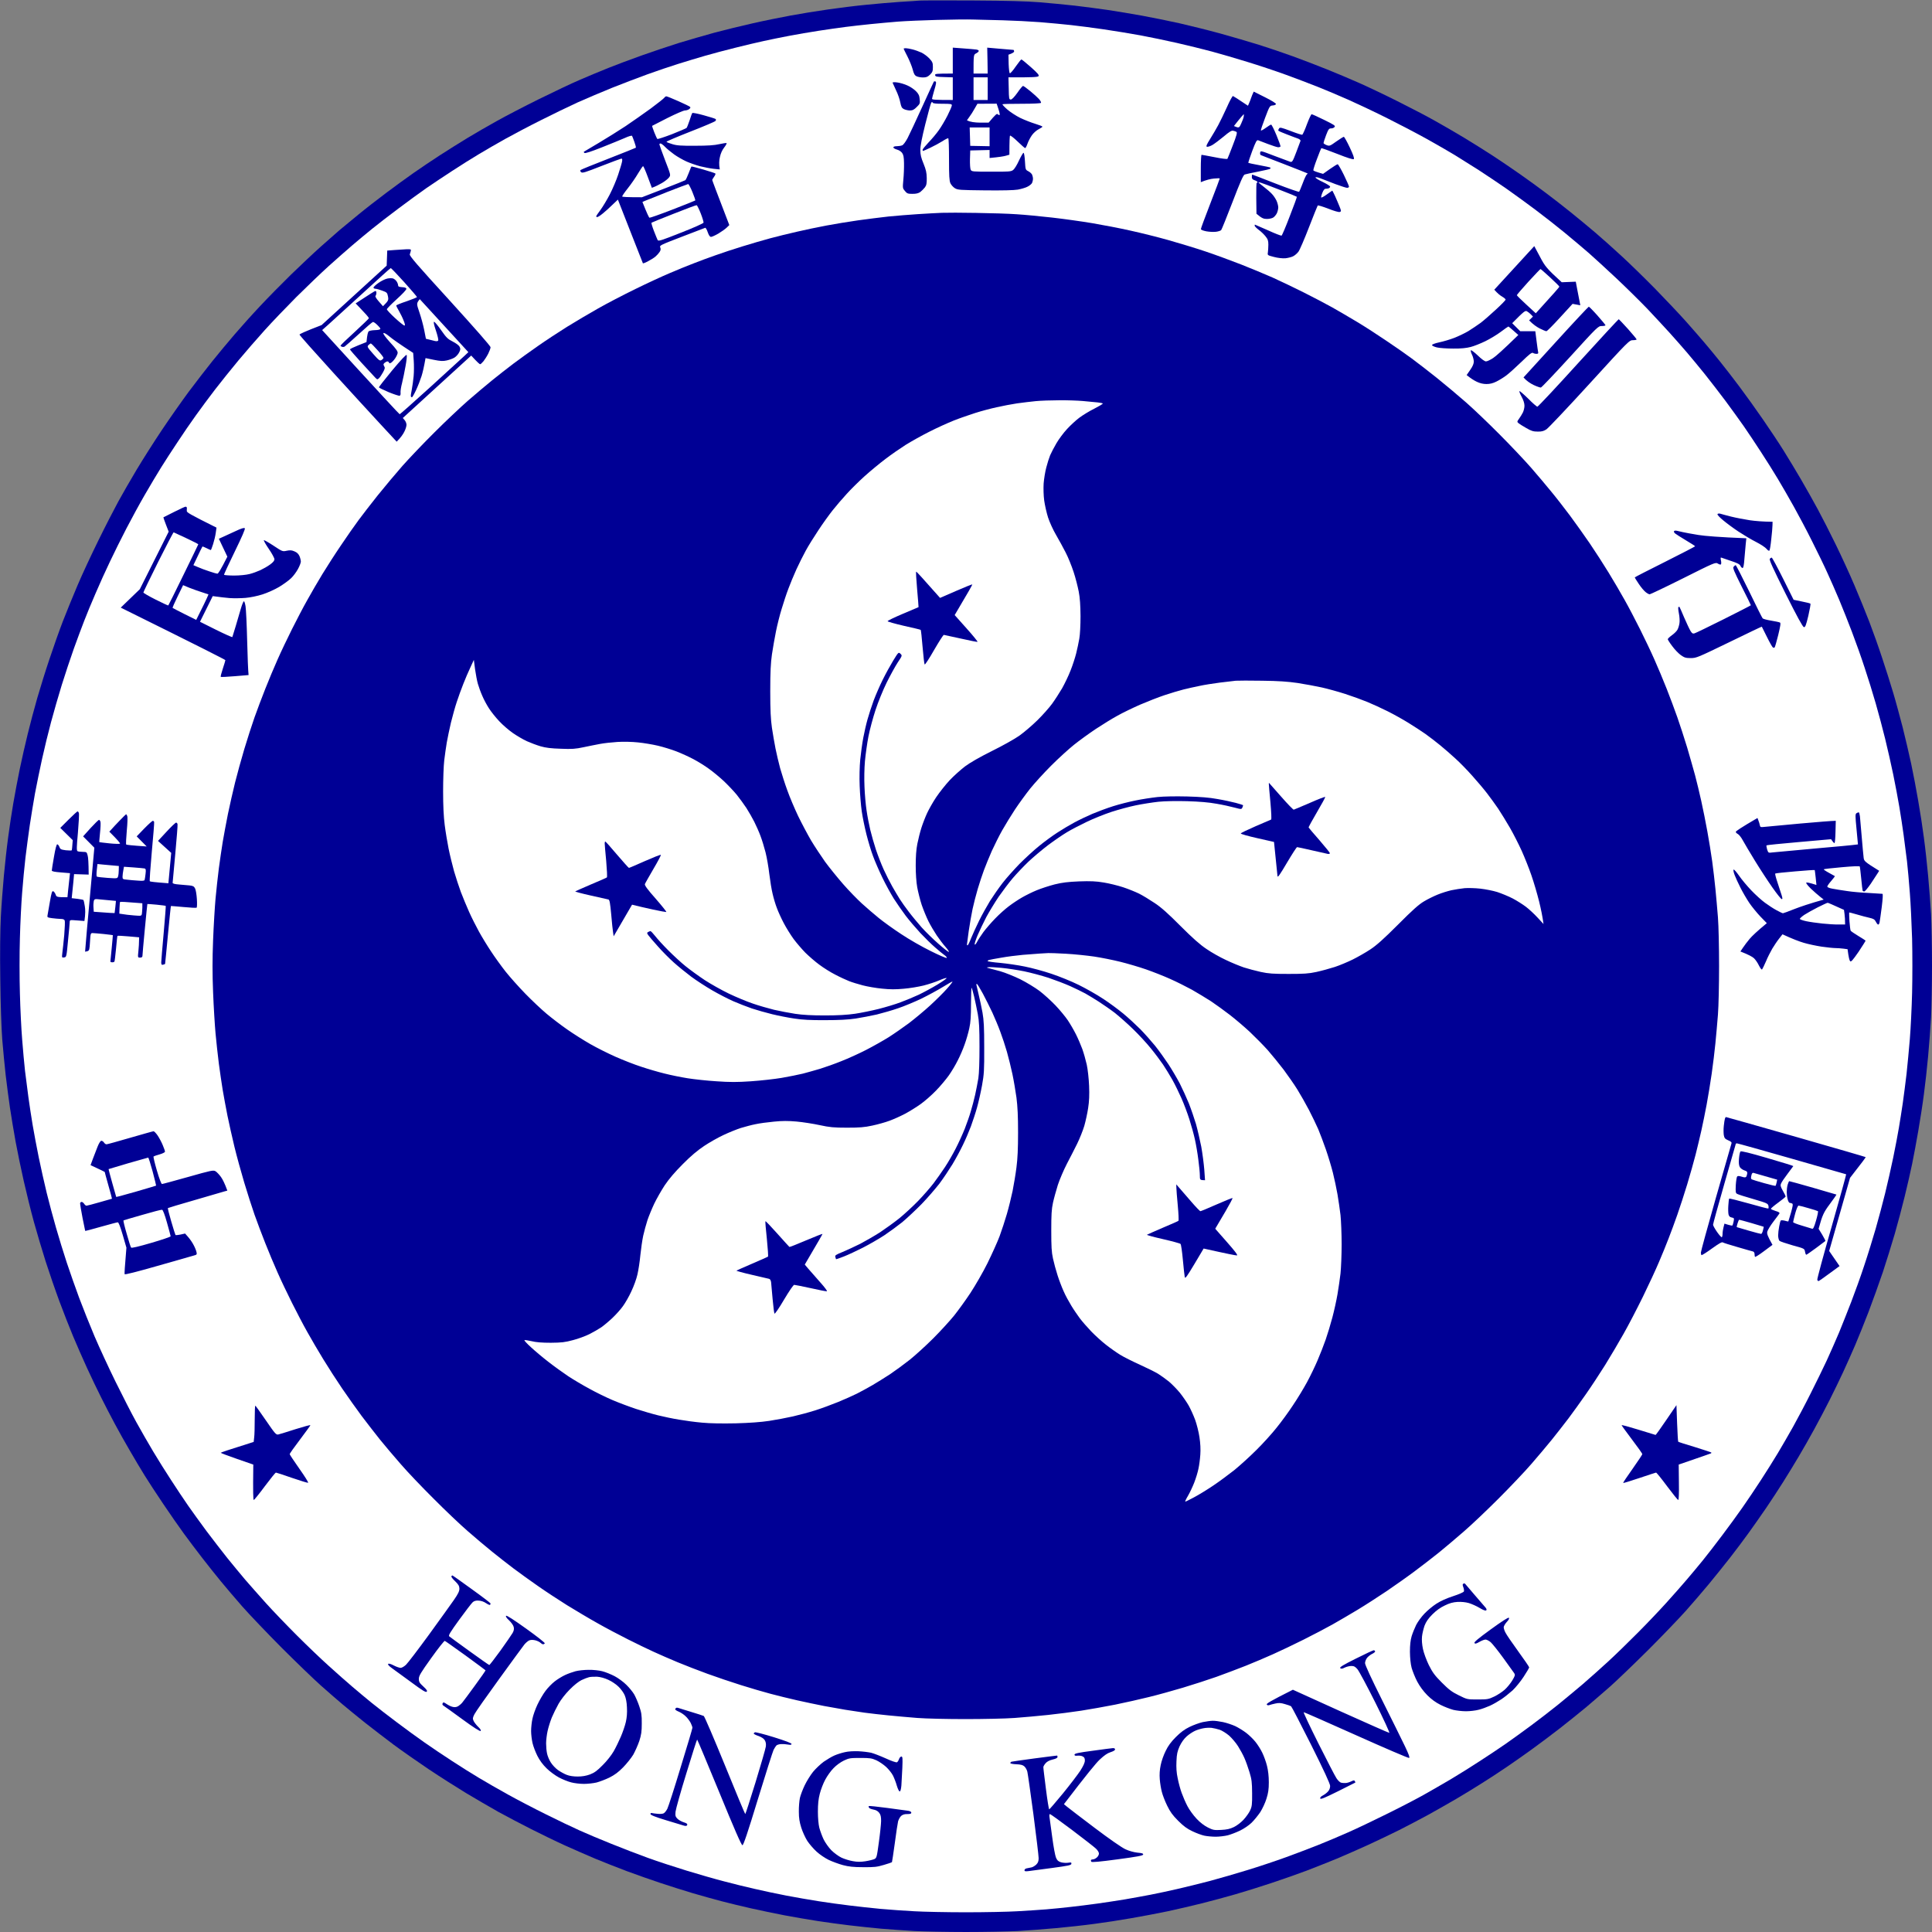<svg version="1.2" xmlns="http://www.w3.org/2000/svg" viewBox="0 0 2048 2048" width="2048" height="2048"><rect x="0" y="0" width="2048" height="2048" fill="#808080" stroke="none"/><style>.a{fill:#000095}.b{fill:#fff}</style><path class="a" d="m1031 0.5c36.5 0.2 57.2 0.8 71 1.9 10.7 0.9 27.6 2.5 37.5 3.6 9.9 1.2 25.6 3.2 35 4.6 9.3 1.4 25.5 4.1 36 6 10.4 1.9 28.2 5.5 39.5 8 11.3 2.6 30.8 7.4 43.5 10.9 12.6 3.5 31.1 8.9 41 12 9.9 3.1 26.1 8.6 36 12.2 9.9 3.6 26.1 9.8 36 13.8 9.9 4 25 10.3 33.5 14.1 8.5 3.7 27 12.5 41 19.5 14 7 32.3 16.5 40.5 21.2 8.3 4.6 22 12.6 30.5 17.7 8.5 5.1 22 13.6 30 18.8 8 5.2 21.3 14.2 29.5 20 8.3 5.8 20.4 14.6 27 19.6 6.6 4.9 18.3 14 26 20.2 7.7 6.2 19.6 16 26.5 21.9 6.9 5.9 19.5 17.1 28 25 8.5 7.8 24.5 23.4 35.5 34.6 11 11.3 25.4 26.5 32 33.9 6.6 7.4 15.7 17.8 20.1 23 4.4 5.2 11.9 14.2 16.5 20 4.7 5.8 13.9 17.7 20.5 26.5 6.6 8.8 17.9 24.5 25.1 35 7.2 10.4 17.1 25.3 21.9 33 4.8 7.7 13.1 21.4 18.4 30.5 5.3 9.1 13.4 23.5 18 32 4.6 8.5 13.2 25.4 19.1 37.5 5.9 12.1 14.8 31.4 19.7 43 4.9 11.5 12 28.9 15.7 38.5 3.7 9.6 9.8 26.7 13.5 38 3.8 11.3 9.1 28.1 11.9 37.5 2.8 9.3 7.2 25.8 10 36.5 2.7 10.7 6.7 28 9 38.5 2.2 10.4 5.6 28.2 7.5 39.5 2 11.3 4.7 28.8 6 39 1.4 10.2 3.4 28.4 4.5 40.5 1.1 12.1 2.5 30.3 3.1 40.5 0.5 10.2 1 34.7 1 54.5 0 19.8-0.5 44.5-1 55-0.6 10.4-2 28.9-3.1 41-1.1 12.1-3.1 30.3-4.5 40.5-1.3 10.2-4 27.5-5.9 38.5-1.9 11-4.8 26.8-6.5 35-1.7 8.3-5.3 24-8 35-2.7 11-7.4 28.8-10.5 39.5-3.1 10.7-8.8 28.9-12.6 40.5-3.9 11.5-10.7 30.4-15.1 42-4.4 11.5-10.9 27.5-14.3 35.5-3.4 8-9.2 20.8-12.7 28.5-3.6 7.7-10 21-14.3 29.5-4.3 8.5-11.6 22.5-16.3 31-4.6 8.5-12.1 21.6-16.5 29-4.4 7.4-11.8 19.6-16.5 27-4.6 7.4-12.8 19.8-18 27.5-5.3 7.7-13.6 19.6-18.6 26.5-5 6.9-13.7 18.6-19.5 26-5.8 7.4-15.9 20-22.5 28-6.6 8-17.7 20.8-24.5 28.5-6.9 7.7-24.6 26.2-39.5 41.1-14.9 14.8-33.2 32.4-40.6 39-7.4 6.5-18.9 16.4-25.5 22-6.6 5.5-19.2 15.6-28 22.5-8.8 6.8-22.3 17-30 22.5-7.7 5.6-19.6 13.9-26.5 18.6-6.9 4.7-18.6 12.4-26 17-7.4 4.7-19.8 12.3-27.5 16.8-7.7 4.5-20.9 12-29.2 16.6-8.4 4.6-22.4 11.9-31 16.3-8.7 4.3-23.7 11.5-33.3 15.9-9.6 4.4-24.5 10.9-33 14.5-8.5 3.5-22.9 9.2-32 12.7-9.1 3.4-25.7 9.3-37 13-11.3 3.8-28.4 9.1-38 11.9-9.6 2.8-25.6 7.1-35.5 9.6-9.9 2.5-26.3 6.3-36.5 8.5-10.2 2.1-27.7 5.5-39 7.4-11.3 2-28.8 4.7-39 6-10.2 1.4-28.4 3.4-40.5 4.5-12.1 1.1-30.3 2.5-40.5 3.1-10.2 0.5-34.9 1-55 1-20.1 0-44.6-0.5-54.5-1-9.9-0.6-25.9-1.7-35.5-2.5-9.6-0.9-24.9-2.5-34-3.6-9.1-1.1-23.9-3.1-33-4.5-9.1-1.4-24.8-4.1-35-6-10.2-2-26.4-5.3-36-7.5-9.6-2.2-23.6-5.5-31-7.5-7.4-1.9-21.2-5.8-30.5-8.5-9.4-2.8-24.9-7.7-34.5-10.9-9.6-3.2-25.6-8.8-35.5-12.5-9.9-3.7-25-9.7-33.5-13.2-8.5-3.6-22.9-9.9-32-14-9.1-4.1-25.3-12-36-17.4-10.7-5.4-26.5-13.7-35-18.4-8.5-4.8-23.8-13.7-34-19.8-10.2-6.2-28-17.5-39.5-25.2-11.6-7.8-28.2-19.4-37-25.9-8.8-6.6-22.5-17.1-30.5-23.4-8-6.4-18.8-15.2-24-19.6-5.2-4.4-15.6-13.4-23-20-7.4-6.6-26.1-24.6-41.5-40-15.4-15.5-34.1-35.1-41.6-43.6-7.5-8.5-17.8-20.7-23-27-5.2-6.3-14-17.4-19.5-24.5-5.6-7.2-14.4-18.9-19.6-26-5.2-7.2-15.1-21.3-21.9-31.5-6.9-10.2-15.7-23.7-19.6-30-3.9-6.3-10.9-18-15.5-26-4.7-8-11.9-20.8-16-28.5-4.1-7.7-10.7-20.3-14.5-28-3.9-7.7-10.7-21.9-15.1-31.5-4.4-9.6-11-24.7-14.7-33.5-3.7-8.8-10.2-25.5-14.5-37-4.3-11.6-10.8-30.5-14.5-42-3.7-11.6-9.3-30.5-12.5-42-3.2-11.6-8-31.1-10.8-43.5-2.8-12.4-6.7-31.1-8.6-41.5-1.9-10.5-4.6-26.7-6-36-1.4-9.4-3.4-25.1-4.6-35-1.1-9.9-2.7-26.8-3.6-37.5-0.9-11.7-1.8-37.3-2.1-64-0.4-28.1-0.1-52.4 0.6-66 0.6-11.8 2.1-31.4 3.2-43.5 1.1-12.1 3.1-30.3 4.5-40.5 1.3-10.2 3.8-26.6 5.5-36.5 1.7-9.9 4.8-26.3 6.9-36.5 2.1-10.2 5.9-26.8 8.4-37 2.5-10.2 7-27.3 10.1-38 3.1-10.7 8.9-29.4 13-41.5 4-12.1 10.3-29.9 14-39.5 3.7-9.6 10.8-27 15.7-38.5 4.9-11.6 15-33.2 22.3-48 7.3-14.9 16.8-33.3 21-41 4.2-7.7 12.9-22.8 19.3-33.5 6.4-10.7 18.4-29.6 26.7-42 8.3-12.4 21.1-30.6 28.4-40.5 7.4-9.9 18.7-24.5 25.1-32.5 6.4-8 17.1-20.8 23.7-28.5 6.6-7.7 18.7-21.2 27-30 8.2-8.8 23.1-23.9 32.9-33.5 9.9-9.6 24-22.9 31.4-29.5 7.4-6.6 16.4-14.5 20-17.6 3.6-3 12.6-10.5 20-16.5 7.4-6.1 20.7-16.4 29.5-23 8.8-6.6 21.8-16.1 29-21.1 7.1-5 19.5-13.3 27.5-18.5 8-5.2 21.3-13.5 29.5-18.5 8.3-5 22.4-13.2 31.5-18.2 9.1-5.1 29.1-15.5 44.5-23.1 15.4-7.6 35-16.9 43.5-20.5 8.5-3.7 22-9.3 30-12.5 8-3.2 23.9-9.2 35.5-13.3 11.5-4.1 29.1-10 39-13.1 9.9-3 27-8 38-11 11-2.9 29.2-7.4 40.5-9.9 11.3-2.6 29.3-6.2 40-8.2 10.7-2 28.7-4.9 40-6.5 11.3-1.6 29.3-3.9 40-4.9 10.7-1.1 26.9-2.5 36-3.1 9.1-0.5 18.5-1.2 21-1.4 2.5-0.2 27.7-0.2 56-0.1z"/><path class="b" d="m1031.5 20.7c6 0.1 20.2 0.5 31.5 0.8 11.3 0.3 29 1.2 39.5 2 10.4 0.9 25.3 2.2 33 3.1 7.7 0.8 23.2 2.9 34.5 4.5 11.3 1.7 28.8 4.5 39 6.4 10.2 1.9 27.5 5.5 38.5 8 11 2.5 27.6 6.6 37 9.1 9.3 2.5 26.4 7.5 38 11.1 11.5 3.5 29.8 9.6 40.5 13.5 10.7 3.9 26.5 9.9 35 13.3 8.5 3.4 23.4 9.7 33 14 9.6 4.3 27.8 12.9 40.5 19.3 12.6 6.3 31.1 16 41 21.5 9.9 5.5 23.2 13.2 29.5 17 6.3 3.9 17.8 11.1 25.5 16 7.7 5 20.5 13.6 28.5 19.1 8 5.6 21.9 15.7 31 22.5 9.1 6.8 23.5 18.1 32 25.1 8.5 7 20 16.7 25.5 21.5 5.5 4.8 18.5 16.8 29 26.6 10.4 9.8 25.1 24.3 32.6 32.1 7.4 7.9 18 19.2 23.5 25.3 5.4 6 13.8 15.5 18.5 21 4.7 5.5 13.2 15.8 19 23 5.7 7.1 15.6 20 22 28.5 6.3 8.5 15.1 20.7 19.5 27 4.4 6.3 12.5 18.5 18 27 5.6 8.5 13.6 21.3 17.9 28.5 4.3 7.1 11.9 20.4 17 29.5 5.1 9.1 13.9 25.7 19.5 37 5.7 11.3 13 26.3 16.2 33.5 3.3 7.1 8.9 20 12.5 28.5 3.6 8.5 9.6 23.8 13.5 34 3.9 10.2 9.9 27 13.3 37.5 3.5 10.4 8.8 27.5 11.8 38 3 10.4 7.5 27.3 10 37.5 2.5 10.2 6.4 27.3 8.6 38 2.2 10.7 5.1 26.2 6.5 34.5 1.4 8.2 3.4 21.5 4.5 29.5 1.1 8 2.7 20.6 3.6 28 0.8 7.4 2.2 22.5 3 33.5 0.9 11 1.9 32.8 2.4 48.5 0.4 15.7 0.4 41.5 0 57.5-0.4 15.9-1.5 38-2.4 49-0.9 11-2.5 27.6-3.5 37-1.1 9.3-2.9 23.3-4 31-1.1 7.7-3 19.4-4.1 26-1.1 6.6-3.8 20.8-6 31.5-2.2 10.7-6.1 27.8-8.6 38-2.5 10.2-7 27-10 37.5-3 10.4-8.5 28.2-12.3 39.5-3.7 11.3-9.9 28.4-13.6 38-3.7 9.6-9.5 24.2-12.9 32.5-3.5 8.2-9.3 21.5-13 29.5-3.7 8-11.4 23.7-17.1 35-5.6 11.3-14.1 27.2-18.7 35.5-4.6 8.2-11.9 20.8-16.2 28-4.3 7.1-12.3 20-17.9 28.5-5.5 8.5-14.3 21.6-19.5 29-5.2 7.4-14.8 20.7-21.5 29.5-6.6 8.8-15.8 20.7-20.5 26.5-4.7 5.8-12.4 15-17.1 20.5-4.6 5.5-14.4 16.5-21.6 24.5-7.2 8-20.9 22.4-30.5 32-9.6 9.7-23.5 23.2-30.9 30-7.5 6.9-19.6 17.7-27 24.1-7.4 6.3-19.4 16.2-26.5 22-7.2 5.8-20 15.7-28.5 22-8.5 6.3-20.7 15.1-27 19.5-6.3 4.4-18.5 12.5-27 18-8.5 5.6-22.3 14.2-30.5 19.1-8.3 4.9-21.8 12.7-30 17.3-8.3 4.6-26 13.8-39.5 20.4-13.5 6.7-31.5 15.3-40 19-8.5 3.8-22.5 9.7-31 13.1-8.5 3.4-24.3 9.4-35 13.3-10.7 3.9-29 10-40.5 13.5-11.6 3.6-29.6 8.8-40 11.6-10.5 2.7-26 6.6-34.5 8.5-8.5 2-21.4 4.7-28.5 6.1-7.2 1.4-19.5 3.6-27.5 5-8 1.3-21 3.3-29 4.4-8 1.1-20.6 2.7-28 3.5-7.4 0.9-19.1 2-26 2.6-6.9 0.5-20.6 1.5-30.5 2-9.9 0.6-34.4 1.1-54.5 1.1-20.1 0-44.8-0.5-55-1.1-10.2-0.5-26.2-1.7-35.5-2.5-9.4-0.9-24.2-2.5-33-3.6-8.8-1-23.4-3.1-32.5-4.5-9.1-1.4-24.6-4.1-34.5-6-9.9-1.9-25-5.1-33.5-7.1-8.5-1.9-23.2-5.5-32.5-8-9.4-2.4-27.1-7.5-39.5-11.3-12.4-3.8-30.8-9.8-41-13.5-10.2-3.7-27.7-10.4-39-15-11.3-4.5-26.4-10.9-33.5-14.1-7.2-3.2-23.1-10.8-35.5-17-12.4-6.1-30.6-15.6-40.5-21.1-9.9-5.5-23.9-13.5-31-17.8-7.2-4.3-20-12.3-28.5-17.9-8.5-5.5-21.6-14.3-29-19.5-7.4-5.2-20.7-14.8-29.5-21.5-8.8-6.6-20.7-15.8-26.5-20.5-5.8-4.7-15-12.4-20.5-17.1-5.5-4.6-16.7-14.6-24.9-22-8.3-7.4-23.6-22.1-34-32.5-10.5-10.5-25.2-25.8-32.6-34-7.4-8.3-17.4-19.5-22.1-25-4.7-5.5-13.2-15.9-19-23-5.7-7.2-15.6-20-22-28.5-6.3-8.5-15.1-20.7-19.5-27-4.4-6.3-12.5-18.5-18-27-5.6-8.5-14.2-22.3-19.1-30.5-4.9-8.3-13-22.2-17.8-31-4.9-8.8-14.8-28.2-22.1-43-7.3-14.9-17.3-36.5-22.2-48-4.9-11.6-12.2-29.8-16.2-40.5-4-10.7-9.9-27.6-13.2-37.5-3.3-9.9-8.4-26.6-11.4-37-3-10.5-7.5-27.1-9.9-37-2.4-9.9-6.2-26.8-8.4-37.5-2.2-10.7-5.1-26.3-6.5-34.5-1.4-8.3-3.4-21.5-4.5-29.5-1.1-8-2.7-20.6-3.6-28-0.8-7.4-2.2-22.3-3-33-0.9-10.7-2-32.8-2.4-49-0.5-16.2-0.5-42.6 0-58.5 0.4-16 1.5-37.8 2.4-48.5 0.8-10.7 2.4-27.4 3.5-37 1.2-9.6 3.2-25.2 4.6-34.5 1.4-9.4 3.9-24.4 5.5-33.5 1.7-9.1 5.1-25.5 7.5-36.5 2.4-11 6.7-28.6 9.5-39 2.8-10.5 7.9-28.2 11.4-39.5 3.5-11.3 9.3-28.6 12.8-38.5 3.6-9.9 8.5-23.2 11-29.5 2.4-6.3 7.8-19.4 12-29 4.1-9.6 11-24.9 15.4-34 4.3-9.1 12.1-24.8 17.4-35 5.3-10.2 14-26.2 19.4-35.5 5.4-9.4 13.2-22.4 17.3-29 4.1-6.6 12-18.8 17.5-27 5.4-8.3 14.1-20.9 19.2-28 5.1-7.2 14.3-19.5 20.4-27.5 6.2-8 17.3-21.9 24.9-31 7.5-9 20-23.4 27.7-31.9 7.7-8.6 22.8-24.3 33.5-35.1 10.8-10.7 26.3-25.6 34.5-33 8.3-7.4 19.5-17.4 25-22 5.5-4.7 14.8-12.5 20.8-17.3 5.9-4.8 18.7-14.7 28.5-22 9.7-7.3 22.9-16.9 29.2-21.3 6.3-4.3 18.5-12.5 27-18 8.5-5.6 21.3-13.6 28.5-17.9 7.1-4.3 19.8-11.6 28-16.2 8.3-4.6 25.1-13.5 37.5-19.7 12.4-6.3 29.9-14.7 39-18.9 9.1-4.1 25.5-11 36.5-15.5 11-4.4 28.1-10.9 38-14.5 9.9-3.6 24.5-8.5 32.5-11 8-2.5 20.8-6.4 28.5-8.6 7.7-2.2 22.1-6.1 32-8.5 9.9-2.5 23.4-5.7 30-7.1 6.6-1.5 18.8-3.9 27-5.5 8.3-1.6 22.4-4 31.5-5.4 9.1-1.4 21.7-3.2 28-4 6.3-0.8 18.3-2.2 26.5-3 8.3-0.9 21.5-2 29.5-2.7 8-0.6 26.6-1.4 41.5-1.8 14.8-0.4 31.9-0.6 38-0.4z"/><path fill-rule="evenodd" class="a" d="m1035 225.7c15.1 0.2 34.3 0.8 42.5 1.4 8.3 0.5 25.1 2.1 37.5 3.5 12.4 1.4 31.7 4.1 43 6 11.3 1.9 29.5 5.4 40.5 7.9 11 2.4 29 6.9 40 10 11 3.1 28.8 8.5 39.5 12.1 10.7 3.6 27.8 9.9 38 13.9 10.2 4 25 10.2 33 13.7 8 3.6 22.8 10.7 33 15.8 10.2 5.1 23.9 12.3 30.5 16 6.6 3.7 18.5 10.7 26.5 15.5 8 4.8 21.9 13.8 31 20 9.1 6.1 21 14.4 26.5 18.5 5.5 4 17.4 13.3 26.5 20.5 9.1 7.3 23 19 31 26 8 7 24 22.3 35.5 33.9 11.6 11.6 26.7 27.6 33.7 35.6 6.9 8 16.6 19.4 21.5 25.5 5 6 13.7 17.3 19.5 25 5.7 7.7 15.2 21 21 29.5 5.8 8.5 14.8 22.5 20 31 5.2 8.5 12.9 21.6 17 29 4.2 7.4 11.5 21.4 16.3 31 4.8 9.6 11.7 24 15.2 32 3.6 8 9.4 21.9 13 31 3.6 9.1 8.7 22.8 11.4 30.5 2.7 7.7 7.4 22.1 10.4 32 2.9 9.9 6.7 23.2 8.4 29.5 1.7 6.3 4.6 18.5 6.5 27 1.9 8.5 4.8 23.1 6.5 32.5 1.7 9.3 4 23.5 5.1 31.5 1.1 8 2.6 21 3.4 29 0.8 8 2 21.7 2.7 30.5 0.7 8.8 1.2 32 1.2 51.5 0 19.5-0.5 42.7-1.2 51.5-0.7 8.8-1.9 22.5-2.7 30.5-0.8 8-2.5 22.4-3.9 32-1.4 9.6-3.8 24.5-5.4 33-1.6 8.5-4.1 20.9-5.6 27.5-1.5 6.6-4.2 18.1-6.1 25.5-1.9 7.4-5.9 21.6-8.9 31.5-3 9.9-7.7 24.3-10.4 32-2.7 7.7-6.9 19.2-9.4 25.5-2.4 6.3-7 17.6-10.2 25-3.1 7.4-10.7 23.8-16.9 36.5-6.2 12.6-15.4 30.4-20.6 39.5-5.1 9.1-13.9 23.9-19.5 33-5.7 9.1-14.7 22.8-20.1 30.5-5.3 7.7-13.8 19.4-18.7 26-5 6.6-13.1 16.9-18 23-4.9 6-14.5 17.5-21.5 25.5-6.9 8-22.5 24.4-34.7 36.6-12.1 12.1-28.5 27.7-36.5 34.6-8 7-19.9 17-26.5 22.4-6.6 5.3-18.1 14.2-25.5 19.7-7.4 5.6-20.9 15.1-30 21.3-9.1 6.1-23 15.1-31 19.9-8 4.8-19.9 11.8-26.5 15.5-6.6 3.7-20.3 10.9-30.5 16-10.2 5.1-24.8 12.1-32.5 15.5-7.7 3.5-20.8 9-29 12.3-8.3 3.3-22.2 8.5-31 11.7-8.8 3.1-24.8 8.3-35.5 11.5-10.7 3.2-26.9 7.7-36 9.9-9.1 2.3-25.3 5.9-36 8.1-10.7 2.1-26.9 5-36 6.4-9.1 1.4-24.8 3.4-35 4.5-10.2 1.1-26.2 2.5-35.5 3.2-9.4 0.7-32.8 1.2-52 1.2-19.3 0-42.2-0.5-51-1.2-8.8-0.7-22.5-1.9-30.5-2.7-8-0.8-19.5-2.1-25.5-2.9-6.1-0.9-15.3-2.3-20.5-3.1-5.2-0.9-15.4-2.7-22.5-4-7.2-1.4-20-4.1-28.5-6-8.5-1.9-21.4-5.1-28.5-7-7.2-1.9-21.1-6-31-9.1-9.9-3.1-25.9-8.5-35.5-12-9.6-3.5-23.8-9-31.5-12.2-7.7-3.2-19.2-8.2-25.5-11.1-6.3-2.9-18.7-8.8-27.5-13.3-8.8-4.4-23.2-12-32-17-8.8-4.9-23.4-13.6-32.5-19.2-9.1-5.7-22.8-14.7-30.5-20.1-7.7-5.3-19.4-13.8-26-18.7-6.6-5-17-13.1-23-18-6.1-4.9-17.5-14.5-25.5-21.5-8-6.9-24.4-22.5-36.5-34.7-12.2-12.1-27.8-28.5-34.7-36.5-7-8-16.9-19.7-22-26-5.1-6.4-13.8-17.6-19.4-25-5.5-7.4-14.8-20.5-20.6-29-5.8-8.5-14.8-22.5-20-31-5.2-8.5-12.9-21.6-17-29-4.2-7.4-11.5-21.4-16.3-31-4.8-9.6-11.7-24-15.2-32-3.6-8-9.4-21.9-13-31-3.6-9.1-8.8-22.8-11.5-30.5-2.7-7.7-7.6-23-10.9-34-3.3-11-8-28.1-10.4-38-2.4-9.9-5.7-24.7-7.4-33-1.6-8.2-3.9-20.4-5-27-1.1-6.6-2.9-19.2-4.1-28-1.1-8.8-2.7-23.2-3.5-32-0.8-8.8-2-28.4-2.6-43.5-0.8-20-0.8-35.2 0-55.5 0.6-15.4 1.8-35.2 2.6-44 0.8-8.8 2.4-23.2 3.5-32 1.2-8.8 3-21.4 4.1-28 1.1-6.6 3.6-19.9 5.5-29.5 2-9.6 5.4-24.7 7.6-33.5 2.2-8.8 6.6-24.8 9.8-35.5 3.2-10.7 8.1-25.8 10.8-33.5 2.7-7.7 7.9-21.4 11.5-30.5 3.6-9.1 9.4-23 13-31 3.5-8 10.4-22.4 15.2-32 4.8-9.6 12.1-23.6 16.3-31 4.1-7.4 11.3-19.8 16-27.5 4.7-7.7 13.5-21.4 19.7-30.5 6.1-9.1 14.4-21 18.5-26.5 4-5.5 13.3-17.4 20.5-26.5 7.3-9.1 19-23 26-31 7.1-8 22.3-24 33.9-35.5 11.6-11.6 27.6-26.7 35.6-33.7 8-6.9 19.4-16.6 25.5-21.5 6-4.9 16.4-13 23-18 6.6-4.9 18.3-13.4 26-18.7 7.7-5.4 21.4-14.4 30.5-20.1 9.1-5.6 23.9-14.4 33-19.5 9.1-5.2 26.8-14.4 39.5-20.6 12.6-6.2 29.1-13.8 36.5-16.9 7.4-3.2 18.7-7.8 25-10.2 6.3-2.5 16.9-6.4 23.5-8.7 6.6-2.4 19.4-6.6 28.5-9.4 9.1-2.8 22.3-6.7 29.5-8.6 7.1-1.9 20-5.1 28.5-7 8.5-2 22.5-4.9 31-6.5 8.5-1.6 23.6-4.1 33.5-5.5 9.9-1.4 24.5-3.2 32.5-4.1 8-0.8 21.9-1.9 31-2.5 9.1-0.6 20.5-1.2 25.5-1.4 4.9-0.2 21.4-0.2 36.5 0.1zm-764.4 1264.3c0.3 0 5.3 7 11.2 15.6 9.8 14.3 10.9 15.5 13.2 15 1.4-0.3 9.6-2.8 18.2-5.6 8.7-2.7 15.8-4.7 15.8-4.2 0 0.4-5 7.2-11 15.2-6.1 8-11 14.9-10.9 15.5 0 0.5 4.7 7.5 10.3 15.5 5.7 8 9.8 14.6 9.2 14.8-0.6 0.2-8.3-2.2-17.1-5.2-8.8-3.1-16.5-5.6-17-5.6-0.6 0-5.8 6.5-11.8 14.5-5.9 8-11.2 14.5-11.7 14.5-0.6 0-0.9-6.7-0.5-37.5l-17.3-6c-9.5-3.3-17.2-6.2-17.2-6.5 0-0.3 7.8-3 34.9-11.5l0.5-4.5c0.4-2.5 0.6-11.1 0.6-19.2 0-8.2 0.3-14.8 0.6-14.8zm1506.5-0.5l0.7 19.2c0.4 10.5 0.9 19.3 1.2 19.6 0.3 0.3 8.1 2.8 17.5 5.6 9.3 2.9 17.2 5.5 17.5 5.8 0.3 0.3 0 0.8-0.5 1-0.6 0.3-8.4 3-34 11.8l0.2 18.8c0.2 12-0.1 18.7-0.7 18.7-0.6 0-5.8-6.5-11.8-14.5-5.9-8-11.2-14.5-11.7-14.5-0.6 0.1-8.6 2.7-17.8 5.8-9.2 3.1-17 5.5-17.1 5.2-0.2-0.3 4.3-7 10-15 5.6-8 10.3-15 10.3-15.5 0.1-0.6-4.8-7.5-10.9-15.5-6-8-11-14.8-11-15.2 0-0.5 8 1.7 17.7 4.7 9.8 3 18 5.5 18.3 5.6 0.3 0 5.4-7.1 11.3-15.8zm-1297.6 180.5c0.3 0 9.5 6.5 20.5 14.5 11 7.9 20 14.8 20 15.2 0 0.4-0.2 1.1-0.5 1.5-0.3 0.4-2.2-0.4-4.3-1.8-2.3-1.6-5.3-2.6-7.9-2.7-2.9-0.2-4.8 0.4-6.3 1.8-1.2 1.1-7.6 9.4-14.2 18.5-9.5 13.1-11.7 16.7-10.6 17.6 0.7 0.6 10.4 7.7 21.5 15.7 11.2 8.1 20.6 14.7 21 14.7 0.4-0.1 5.7-6.9 11.8-15.3 6-8.4 11.8-16.8 12.9-18.7 1.4-2.5 1.7-4.4 1.1-6.5-0.4-1.7-2.6-4.7-4.9-6.9q-4.1-3.8-3.1-4.8c0.6-0.6 7.8 4 21.2 13.6 11.2 8 20.1 15 19.8 15.6-0.3 0.5-1.1 1-1.8 1-0.7 0-1.9-0.7-2.7-1.5-0.8-0.9-3.3-2.1-5.5-2.7-2.8-0.6-4.8-0.6-6.5 0.1-1.4 0.6-3.7 2.6-5.1 4.3-1.4 1.8-13.5 18.2-26.7 36.5-13.3 18.3-25.2 35.2-26.3 37.5-1.9 3.8-2 4.6-0.8 7.2 0.8 1.6 3 4.4 4.9 6.2 2.3 2.2 3.1 3.7 2.5 4.3-0.7 0.6-7.5-3.7-19.5-12.5-10.2-7.5-19.2-13.9-20-14.4-1-0.5-1.2-1.4-0.8-2.4 0.7-1.4 1.2-1.3 4.5 0.9 2.1 1.4 5.1 2.8 6.8 3 1.9 0.4 3.9 0 5.5-1.1 1.4-0.9 3.3-2.6 4.2-3.8 1-1.2 7-9.2 13.3-17.9 6.3-8.6 11.4-15.9 11.2-16.1-0.1-0.2-9.7-7.3-21.2-15.7-11.6-8.3-21.5-15.4-22-15.5-0.6-0.2-7 7.9-14.3 18.1-11.4 15.9-13.2 19-13.2 22.2 0 3.2 0.8 4.4 4.8 8.1 3.6 3.3 4.4 4.6 3.5 5.5-0.9 0.9-4.7-1.4-16-9.8-8.1-6-17.3-12.6-20.3-14.8-3.6-2.5-5.2-4.3-4.5-4.9 0.6-0.6 2.8 0 6 1.7 2.7 1.4 6 2.5 7.2 2.5 1.3 0 3.8-1.5 5.7-3.3 1.9-1.8 12.8-16.1 24.2-31.7 11.4-15.7 23.4-32.4 26.6-37 4.5-6.5 5.8-9.3 5.8-12-0.1-2.8-1-4.4-4.5-7.8-2.5-2.3-4.3-4.7-4-5.2 0.3-0.6 0.8-1 1-1zm1073.5 8.8c0.4 0.4 4.8 5.6 10 11.7 5.1 6 10.3 12 11.4 13.2q2.1 2.3 1.1 3.3c-0.7 0.7-3-0.1-7-2.5-3.3-2-8.5-4.3-11.5-5.2-3.5-1-7.9-1.4-12-1.2-4.7 0.3-8.5 1.3-13.5 3.8-4.7 2.2-9 5.3-13.1 9.4-4.4 4.4-6.7 7.8-8.3 11.9-1.1 3.2-2.4 8.4-2.7 11.5-0.4 3.6 0 8.6 1 13.3 0.9 4.3 3.6 11.6 6.2 17 4 7.9 6.2 11 13.8 18.6 7.5 7.5 10.6 9.9 18 13.5 8.9 4.4 8.9 4.4 20 4.4 10.3 0 11.5-0.2 17.6-3.1 3.6-1.7 8.5-5 11-7.2 2.5-2.2 6.1-6.6 8-9.7 3.1-5.2 3.3-5.9 2.1-7.9-0.8-1.2-6-8.4-11.5-16-5.6-7.7-11.6-15.2-13.4-16.8-1.8-1.5-4.2-2.8-5.5-2.8-1.2 0-4.1 1.1-6.5 2.5-3.3 1.9-4.4 2.2-5.2 1.2-0.7-0.9 3.8-4.7 17.3-14.5 11.7-8.5 18.5-12.9 19.2-12.3 0.6 0.6-0.1 2.2-2.3 4.5-1.8 2-3.2 4.5-3.2 5.6 0 1.1 0.8 3.7 1.9 5.7 1 2.1 7.1 11 13.5 19.8 6.4 8.8 11.6 16.4 11.6 17 0 0.5-2.6 5-5.9 10-3.2 4.9-8.5 11.4-11.7 14.4-3.3 2.9-8.6 7.2-11.9 9.4-3.3 2.2-8.7 5.3-12 6.8-3.3 1.5-8.7 3.5-12 4.3-3.3 0.9-9.4 1.6-13.5 1.6-4.1 0-10.2-0.7-13.5-1.5-3.3-0.9-9.4-3.2-13.5-5.3q-7.5-3.7-14-10.2c-4.3-4.4-7.9-9.3-10.7-14.5-2.3-4.4-4.9-11-5.9-14.5-1.1-4.2-1.7-10.3-1.8-17 0-7.3 0.6-12.4 1.8-16.5 1-3.3 3.2-8.7 4.8-12 1.7-3.3 5.6-8.7 8.7-11.9 3.1-3.3 8.7-8 12.6-10.5 4.6-3 10.8-5.8 17.9-8.1 6.2-2 11.1-4.2 11.4-5 0.3-0.9 0-2.9-0.6-4.5-0.9-2.3-0.9-3.2 0-3.7 0.7-0.4 1.5-0.4 1.8 0zm-96.6 70.5c0.5 0.1 1.1 0.6 1.3 1.2 0.2 0.5-1.1 1.6-2.8 2.5-1.8 0.8-4.3 2.7-5.6 4.2-1.3 1.6-2.3 4.1-2.3 5.8 0 1.9 6.7 16.4 18.1 39.2 10 20 20.8 41.8 24 48.5 4.2 8.7 5.5 12.4 4.6 12.8-0.7 0.3-25.9-10.5-56-24-30.1-13.5-55.2-24.5-55.7-24.5-0.6 0 6.4 14.8 15.5 33 9.1 18.1 17.7 34.8 19.2 37 1.5 2.3 3.7 4.4 4.8 4.7 1.1 0.3 3.2 0.5 4.7 0.4 1.5 0 4.2-0.8 6-1.7 2.7-1.3 3.4-1.4 4-0.3 0.4 0.8 0.6 1.4 0.5 1.5-0.1 0.1-8.4 4.2-18.5 9.3-14.3 7.1-18.3 8.7-18.7 7.6-0.3-1 0.6-2.1 2.7-3.2 1.8-0.9 4.3-2.8 5.6-4.3 1.4-1.5 2.2-3.8 2.2-5.8 0-2.2-6.6-16.5-20.1-43.5-11.1-22.1-20.7-40.6-21.3-41-0.6-0.4-3.6-1.5-6.6-2.3-4.3-1.3-6.5-1.4-10-0.6-2.5 0.5-5.4 1.3-6.5 1.7-1.3 0.4-2.3 0.2-2.7-0.7-0.4-0.9 3.4-3.4 27.7-15.6l50.5 22.9c27.8 12.5 51 22.8 51.7 22.8 0.7 0.1-5.9-14.3-14.7-31.9-8.8-17.6-17.4-33.6-19-35.5-2.4-2.8-3.8-3.5-6.5-3.5-1.9 0-5.1 0.8-7 1.7-2.7 1.4-3.8 1.5-4.8 0.6-0.9-0.9 2.7-3.2 16.8-10.2 9.9-5 18.4-8.9 18.9-8.8zm-832.4 20.8c4.7-0.1 11.2 0.6 14.5 1.5 3.3 0.8 9.1 3.2 13 5.2 3.8 2 9.4 6.1 12.5 9.2 3.1 3 6.7 7.5 8.2 10 1.4 2.4 3.9 8.1 5.4 12.5 2.3 6.8 2.8 9.5 2.7 18.5 0 8.6-0.5 11.9-2.6 18.5-1.5 4.4-4.4 10.9-6.4 14.5-2.1 3.5-7 9.6-10.8 13.5-5 5.1-9.1 8.1-14.5 10.8-4.1 2-10.2 4.3-13.5 5.2-3.3 0.8-9.4 1.5-13.5 1.5-4.1 0-10.2-0.7-13.5-1.6-3.3-0.8-9.2-3.2-13-5.2-3.9-2.1-9.8-6.4-13.1-9.7-4-3.9-7.4-8.5-9.8-13.3-2-4-4.3-10-5.1-13.5-0.8-3.4-1.5-9.2-1.5-12.7 0-3.6 0.6-9.5 1.4-13 0.7-3.6 3.1-10.4 5.3-15 2.2-4.7 6-11.2 8.5-14.5 2.4-3.3 6.9-7.9 9.9-10.2 2.9-2.3 7.9-5.3 10.9-6.7 3-1.4 8-3.2 11-4 3-0.8 9.3-1.5 14-1.5zm94.4 40.2c0.6 0.2 6.7 2.1 13.6 4.2 6.9 2.1 13.2 4.1 14 4.5 0.8 0.4 10.9 24 22.5 52.4 11.5 28.3 21.2 51.6 21.5 51.6 0.3 0 5.2-15.2 10.9-33.7 5.7-18.6 10.6-35.6 10.9-37.8 0.4-2.8 0-4.9-1.1-6.8-1.1-1.8-3.5-3.3-6.7-4.5-2.8-0.9-5-2.1-5-2.5 0-0.4 0.5-1 1.2-1.4 0.7-0.3 9.8 2 20.1 5.2 12.2 3.8 18.8 6.3 18.8 7.2-0.1 0.9-1.1 1.1-3.9 0.6-2-0.4-5.3-0.6-7.2-0.5-1.9 0.1-4.1 0.7-4.9 1.4-0.7 0.7-2.1 2.8-3.1 4.8-0.9 1.9-8.4 25.4-16.6 52.2-11 36.1-15.3 48.8-16.4 48.8-1.1 0-8.6-17.2-24.5-56-12.7-30.8-23.2-56-23.5-56-0.3 0-5.4 16.1-11.4 35.7-6.1 19.7-11.2 38-11.5 40.8-0.4 4.3-0.1 5.3 2.1 7.5 1.3 1.3 4.3 3 6.6 3.7 3 0.9 4 1.7 3.7 2.8-0.4 1.1-1.3 1.3-3.3 0.8-1.5-0.4-10.1-3-19.2-5.8-11.5-3.5-16.5-5.5-16.5-6.6 0-0.8 0.7-1.3 1.5-1 0.8 0.2 3.5 0.6 6 0.8 2.5 0.3 5.4 0.1 6.5-0.5 1.1-0.5 2.8-2.7 3.9-4.8 1.1-2.2 7.5-22 14.2-44.2 6.8-22.1 12.4-40.9 12.4-41.7 0-0.9-0.9-3.2-1.9-5.3-1.1-2-3.4-5.2-5.3-6.9-1.8-1.8-5-3.9-7.1-4.8-2-0.8-3.8-1.9-3.9-2.4-0.1-0.4 0.2-1.1 0.7-1.5 0.5-0.4 1.4-0.5 1.9-0.3zm567.1 13.8c2.2-0.1 7.1 0.6 11 1.4 3.8 0.8 9.7 2.8 13 4.3 3.3 1.6 8.5 4.8 11.5 7.1 3 2.3 7.4 6.5 9.7 9.4 2.3 2.8 5.7 8.1 7.4 11.7 1.7 3.5 4 9.8 5 14 1.2 4.8 1.9 10.9 1.9 17.2 0 7.6-0.6 11.5-2.5 17.5-1.3 4.3-4.3 10.7-6.6 14.3-2.4 3.5-6.5 8.6-9.3 11.3-2.8 2.7-8.3 6.4-12.1 8.2-3.9 1.9-9.7 4.1-13 5-3.3 0.8-9.1 1.5-12.8 1.5-3.7 0-9.1-0.5-12-1.1-2.9-0.6-8.6-2.7-12.7-4.7-5.6-2.6-9.4-5.4-15.1-11.1-6-6-8.5-9.5-11.7-16.1-2.3-4.7-4.8-11.2-5.6-14.5-0.9-3.3-1.9-9.4-2.2-13.5-0.4-5.2-0.1-9.9 1-15 0.8-4.2 3.2-10.9 5.3-15 2.5-5.3 5.8-9.7 10.7-14.6 5.1-5.1 9.2-8.2 14.6-10.8 4.1-2 10.4-4.3 14-5.1 3.6-0.7 8.3-1.4 10.5-1.4zm-105.8 29c1.4-0.1 2.3 0.4 2.3 1.4 0 0.9-1.9 2-4.8 2.9-3.3 1-6.7 3.4-11.4 7.8-3.7 3.4-13.7 15.5-38 47.3l3.4 2.8c1.8 1.5 15 11.6 29.3 22.4 15.5 11.7 28.6 20.8 32.5 22.6 3.9 1.8 9 3.2 12.8 3.6 4.8 0.4 6.2 0.9 6 2-0.3 1.2-6.4 2.3-27.3 5.1-18.5 2.5-27.2 3.3-27.7 2.5-0.4-0.6-0.5-1.4-0.3-1.8 0.3-0.4 1.3-0.7 2.2-0.7 1 0 2.8-0.9 4-2 1.3-1.1 2.3-3 2.2-4.3 0-1.2-1.5-3.6-3.3-5.2-1.8-1.7-13.2-10.6-25.4-19.8-12.2-9.2-22.7-16.7-23.2-16.7-0.6 0-0.8 1.4-0.5 3.2 0.3 1.8 1.6 11.4 2.9 21.3 1.3 9.9 3.1 19.7 4 21.7 1.2 2.9 2.4 4 5.3 4.9 2.1 0.6 5.5 0.8 7.5 0.5 3.2-0.5 3.7-0.4 3.5 1.1-0.2 1.5-3.2 2.1-20.2 4.4-11 1.5-22.2 2.9-24.8 3.3-3.8 0.5-4.7 0.3-4.7-0.9 0-0.9 1.1-1.8 2.5-2 1.4-0.3 3.6-0.8 5-1 1.4-0.3 3.6-1.7 5-3 1.9-1.9 2.5-3.6 2.5-6.8 0-2.3-2.5-23.1-5.5-46.2-3.1-23.1-6-43.6-6.5-45.5-0.5-2-1.9-4.4-3.1-5.5-1.6-1.5-3.8-2.1-8.5-2.3-3.5-0.1-6.4-0.7-6.4-1.2 0-0.6 0.5-1.2 1.2-1.5 0.7-0.2 11.7-1.8 24.5-3.5 12.8-1.7 23.5-3 23.8-3 0.3 0 0.5 0.6 0.5 1.5 0 1-1.8 1.9-5.2 2.7-3.4 0.8-6 2.2-7.5 4-1.3 1.5-2.3 3.3-2.3 4-0.1 0.7 1.2 11.1 2.7 23 1.5 12 3.1 21.8 3.5 21.8 0.4 0 6.9-7.6 14.5-16.8 7.5-9.2 15.8-20.1 18.5-24.2 3.3-5.2 4.8-8.5 4.8-10.8 0-2.3-0.6-3.5-2.3-4.3-1.2-0.7-3.7-1-5.5-0.8-2.3 0.3-3.2 0-3.2-1.1 0-1.2 3.9-2.1 19.2-4.1 10.6-1.5 20.3-2.7 21.5-2.8zm-269.7 3.3c4.7 0.2 10.7 1 13.5 1.6 2.7 0.7 9.7 3.4 15.5 6 5.8 2.7 11.1 4.5 11.8 4.1 0.7-0.3 1.7-1.9 2.2-3.4 0.5-1.5 1.7-2.7 2.5-2.7 1.3 0 1.4 1.8 1 12.2-0.3 6.8-0.8 15.1-1 18.5-0.4 4.1-1 6.3-1.8 6.3-0.7 0-2-2.7-3-6-0.9-3.3-2.8-8.2-4.1-10.8-1.3-2.6-4.6-6.7-7.3-9.2-2.6-2.4-7.3-5.6-10.3-7-4.9-2.2-6.8-2.5-17-2.5-10.6 0-12 0.2-17.5 2.8-3.5 1.7-8.1 5-11 8.1-2.8 2.8-6.7 8.3-8.7 12.1-2.1 3.8-4.7 10.6-5.8 15-1.5 5.7-2 11.1-2 19 0 6.6 0.6 13.4 1.5 17 0.9 3.3 2.9 8.8 4.5 12.2 1.7 3.5 5.3 8.6 8.2 11.6 2.9 2.9 7.8 6.5 10.8 7.9 3 1.4 8.4 3.1 12 3.7 4.8 0.9 8.3 0.9 13.5 0.1 3.8-0.6 8.1-1.7 9.4-2.3 2.4-1.2 2.6-2.2 4.7-17.7 1.3-9.1 2.3-19.2 2.4-22.5 0-4.6-0.4-6.7-2-8.8-1.4-1.8-3.3-3-6.2-3.5-2.2-0.4-4.4-1.3-4.7-2-0.3-0.7-0.4-1.5-0.1-1.7 0.3-0.3 9 0.6 19.5 2 10.4 1.4 20.4 2.7 22.2 3 2 0.3 3.3 1.1 3.3 2 0 1.1-1.1 1.5-4.3 1.5-2.8-0.1-4.9 0.6-6.5 2-1.2 1.1-2.6 3.7-3.2 5.7-0.5 2.1-2.1 12.5-3.5 23.3-1.5 10.7-2.8 19.7-3 20-0.1 0.2-4 1.6-8.6 2.9-7.3 2.2-10.3 2.5-21.9 2.4-10.4 0-15.4-0.6-21.5-2.2-4.4-1.2-11.2-3.7-15-5.5-3.9-1.9-9.7-5.8-12.9-8.8-3.2-2.9-7.6-8-9.8-11.3-2.1-3.3-5-9.6-6.4-14-1.9-6-2.6-10.3-2.6-17-0.1-5 0.5-11.5 1.1-14.5 0.7-3.1 3-9.1 5.1-13.5 2.1-4.4 6.1-10.8 8.9-14.3 2.8-3.4 7.9-8.2 11.3-10.7 3.5-2.4 8.5-5.4 11.3-6.6 2.7-1.2 7.7-2.8 11-3.5 3.6-0.9 9.4-1.2 14.5-1z"/><path fill-rule="evenodd" class="a" d="m1046.5 50.5l13.5 1.2c7.4 0.6 13.8 1.2 14.3 1.2 0.4 0.1 0.7 0.8 0.7 1.6 0 0.8-1.4 1.9-6 3.5l0.2 9.7c0.2 5.3 0.7 9.8 1.3 10 0.5 0.2 3.4-3 6.2-7.2 2.9-4.1 5.6-7.5 6-7.5 0.5 0 5 3.7 10.1 8.2 7.5 6.7 9 8.5 8 9.6-1 0.9-5.3 1.3-31.8 1.2l0.3 11.8c0.2 10.9 0.3 11.7 2.2 11.7 1.2 0 3.6-2.5 7-7.2 2.7-4 5.4-7.2 6-7.2 0.5 0 3.9 2.4 7.5 5.4 3.6 2.9 7.7 6.7 9.3 8.4 1.5 1.7 2.5 3.5 2.2 4.1-0.3 0.6-8.1 1-20.3 1-10.9 0-20.2 0.2-20.5 0.5-0.4 0.3 1.9 2.8 5 5.5 3.2 2.8 9.4 6.8 13.8 9 4.4 2.1 11.5 4.9 15.8 6.2 4.2 1.3 7.7 2.6 7.7 3.1 0 0.4-1.8 1.6-4 2.7-2.2 1.1-5.4 3.9-7.1 6.3-1.6 2.3-3.8 6.3-4.7 9-0.9 2.6-2 4.7-2.5 4.7-0.4 0-4-3.1-8-7-3.9-3.8-7.6-6.6-8-6.2-0.4 0.4-0.7 5.1-0.7 20.2l-3.8 1.1c-2 0.6-6.7 1.4-17.2 2.4v-8.5l-20.5 0.5-0.3 9.3c-0.1 5 0.2 10.1 0.8 11.2 1 1.9 2 2 21.7 2 18.9 0.1 21-0.1 23.3-1.8 1.4-1.1 4.2-5.6 6.2-10.1 2.1-4.4 4.2-8.1 4.8-8.1 0.6 0 1.2 4 1.5 9 0.5 8.8 0.6 9 3.5 10.5 1.6 0.8 3.4 2.4 4 3.5 0.5 1.1 1 3.1 1 4.5 0 1.4-0.5 3.4-1 4.5-0.6 1.1-2.7 2.9-4.8 3.9-2 1.1-6.6 2.4-10.2 3.1-4.2 0.7-16.6 1-35 0.8-26.4-0.3-28.7-0.4-31.8-2.3-1.8-1.1-3.9-3.5-4.7-5.2-1.2-2.6-1.5-8-1.5-25.3 0-12.1-0.3-22.2-0.8-22.4-0.4-0.3-3.2 1.1-6.2 3.1-3 1.9-8.8 5-12.8 6.9-3.9 1.9-7.4 3.4-7.7 3.4-0.3 0-0.5-0.6-0.5-1.2 0-0.7 2.9-4.2 6.3-7.8 3.5-3.6 8.4-9.4 10.9-13 2.6-3.6 6.7-10.6 9.2-15.5 2.5-5 4.6-9.8 4.6-10.8 0-1.5-1.1-1.7-10-1.7-7.1 0-10.1-0.4-10.4-1.2-0.3-1-0.7-0.9-1.5 0.2-0.5 0.8-3.3 10.9-6.2 22.5-3.6 14.5-5.3 23-5.3 27.5 0 5.1 0.8 8.2 3.4 14.5 2.6 6.4 3.3 9.5 3.4 15.2 0.1 5.8-0.3 7.7-2 10-1.2 1.5-3.4 3.7-4.8 4.8-2 1.4-4.3 2-8.3 2-4.9 0-5.8-0.3-8-3-2.5-2.9-2.5-3.2-1.7-12 0.5-5 0.8-12.8 0.7-17.5-0.1-6.7-0.6-9-2.1-11-1-1.4-3.5-3-5.6-3.5-2-0.6-3.6-1.6-3.6-2.2 0-0.8 1.4-1.3 3.5-1.3 1.9 0 4.5-0.4 5.8-0.9 1.3-0.5 3.6-3.6 5.8-7.7 2-3.8 8.9-18.6 15.4-32.9 6.5-14.3 12.1-26.4 12.4-26.9 0.3-0.4 1.2-0.5 1.8-0.2 1 0.5 0.7 2.5-1.2 8.8-1.3 4.6-2.5 8.9-2.5 9.5 0 1 2.9 1.3 22 1.3v-24l-9.2-0.3c-8-0.2-9.3-0.5-9.5-2-0.3-1.5 0.7-1.7 18.7-1.7v-27.5l10.7 0.8c6 0.4 12.3 1 14.1 1.2 2 0.3 3 1 2.7 1.7-0.2 0.7-1.6 1.9-3 2.5-2.4 1.3-2.5 1.6-2.5 21.3h15l-0.2-13.8zm-86.3 0.6c1.2 0 4.5 0.6 7.2 1.3 2.8 0.7 7.1 2.3 9.5 3.4 2.5 1.2 6.2 4 8.3 6.2 3.3 3.6 3.7 4.7 3.7 9.1 0 4.2-0.4 5.4-3 8-2.5 2.4-4 3-7.5 3-2.5 0-5.6-0.6-6.9-1.3-1.9-0.9-2.9-2.7-4-7.2-0.9-3.3-3.4-9.5-5.6-13.8-2.2-4.2-4-8-4-8.2 0-0.3 1.1-0.5 2.3-0.5zm-9 36.3c2.9 0.4 7.7 1.8 10.7 3.2 3.1 1.3 7.1 4.1 9 6 2.8 2.8 3.7 4.7 4 8.4 0.5 4.5 0.3 5.1-3.1 8.4-2.8 2.9-4.5 3.7-7.3 3.7-1.9 0-4.8-0.7-6.3-1.4-2.3-1.2-2.9-2.4-3.9-7.3-0.6-3.2-2.6-9-4.5-12.8-1.8-3.9-3.4-7.4-3.6-7.9-0.1-0.6 2.1-0.7 5-0.3zm377.8 9.7l12 6c7 3.5 11.8 6.5 11.6 7.2-0.2 0.7-1.7 1.4-3.5 1.5-3.1 0.3-3.3 0.6-8 13-2.7 7-4.7 13.1-4.5 13.5 0.2 0.4 2.5-0.8 5.1-2.7 2.6-1.9 5.2-3.5 5.7-3.5 0.6-0.1 3.1 5 5.7 11.2 2.6 6.2 4.5 11.6 4.3 12-0.3 0.4-1.4 0.8-2.5 0.8-1.1 0-5.9-1.6-10.7-3.4-4.8-1.9-9.5-3.7-10.5-4-1.5-0.5-2.5 1.3-6.3 11.4-2.4 6.6-4.3 12.2-4.2 12.4 0.1 0.3 5.4 1.5 11.7 2.6 6.4 1.2 11.7 2.3 11.8 2.6 0.1 0.2 0.1 0.7-0.1 1.1-0.2 0.4-6 1.8-12.8 3.1-6.8 1.3-13.3 2.7-14.4 3.1-1.5 0.6-4.7 7.8-12.9 29.2-6 15.6-11.4 29-12 29.7-0.6 0.7-3.1 1.5-5.6 1.8-2.4 0.3-7 0.1-10.2-0.5-3.5-0.7-5.7-1.6-5.7-2.4 0-0.8 4.5-12.9 10-27.1 5.5-14.2 10-26.1 10-26.5 0-0.3-2.8-0.3-6.3 0.1-3.4 0.3-7.9 1.4-13.8 3.8v-14.5c0-8 0.4-14.5 0.8-14.5 0.4 0 6.6 1.1 13.7 2.5 7.2 1.5 13.3 2.2 13.7 1.8 0.3-0.5 2.9-6.9 5.7-14.3 4-10.3 4.9-13.7 3.9-14.3-0.7-0.4-2.3-1-3.5-1.2-1.7-0.4-4.1 1.1-10 6.1-4.3 3.6-9.7 7.6-12 9-2.3 1.3-4.9 2.1-5.8 1.9-1.1-0.4-0.4-2.2 3.4-8.3 2.7-4.2 6.5-10.9 8.6-14.7 2.1-3.9 6.2-12.4 9.2-19 2.9-6.6 5.8-11.9 6.4-11.8 0.5 0.2 4.3 2.5 15.9 10.3l1.5-3.5c0.9-2 1.5-3.7 1.5-3.9 0-0.2 0.7-2 1.5-4zm-622.7 5c0.7 0 6.4 2.3 12.7 5.1 6.3 2.8 11.9 5.5 12.5 6.1q1 0.9-1 2.4c-1.1 0.8-3.1 1.4-4.5 1.4-1.4 0-9.7 3.6-18.5 8-8.8 4.5-16.1 8.2-16.2 8.3-0.2 0.1 0.8 3.1 2.2 6.7 1.4 3.6 2.9 6.8 3.3 7.2 0.4 0.3 7.3-1.9 15.4-5 8-3.2 15.1-6.2 15.6-6.7 0.5-0.6 1.9-4.2 3.2-8 1.2-3.9 2.5-7.4 2.9-7.8 0.3-0.4 5.8 0.6 12.1 2.4 6.3 1.7 11.9 3.5 12.5 3.9q1 0.9-0.2 2.2c-0.6 0.7-12.6 5.8-26.7 11.3-14 5.5-25.3 10.3-25.1 10.7 0.3 0.5 3.1 1.6 6.2 2.5 4.7 1.5 9.4 1.8 24.3 1.7 13.1 0 20.5-0.5 25.5-1.7 3.8-0.8 7.3-1.4 7.7-1.1 0.4 0.2-0.7 2.3-2.5 4.6-2.2 2.8-3.8 6.4-4.6 10.3-0.8 3.3-1.1 7.6-0.1 13l-6.8-0.7c-3.7-0.4-10.1-1.7-14.2-2.7-4.1-1.1-10.7-3.4-14.5-5.1-3.9-1.8-9.7-5.1-13-7.5-3.3-2.4-7.6-5.9-9.5-7.9-1.9-2-4.1-3.6-4.8-3.6-0.7 0-1.2 0.4-1.2 1 0 0.5 2.7 8.1 6 16.7 6.1 15.8 6.1 15.8 4.2 18.3-1 1.4-4.3 4-7.3 5.8-3 1.7-6.7 3.7-10.9 5.2l-4.3-11.5c-2.3-6.3-4.6-11.5-5-11.5-0.4 0-2.8 3.5-5.3 7.7-2.5 4.3-7.4 11.4-10.9 15.8-3.5 4.4-6.2 8.3-5.9 8.7 0.2 0.5 5 0.8 20.9 0.8l22.5-8.7c12.4-4.8 22.9-9 23.5-9.4 0.5-0.4 2.1-3.7 3.5-7.4 1.4-3.7 2.7-6.9 3-7.1 0.3-0.1 5.9 1.3 12.5 3.2 6.6 1.9 12.3 3.8 12.8 4.2 0.4 0.4-0.2 1.9-1.3 3.4-1.1 1.6-2 3.1-2 3.5 0 0.5 4.1 11.4 18.1 47.8l-2.8 2.7c-1.5 1.5-5.5 4.3-8.8 6.3-3.3 1.9-6.8 3.5-7.8 3.5-1.2 0-2.3-1.6-3.5-5-0.9-2.8-2.2-4.9-2.7-4.6-0.6 0.2-11.7 4.5-24.8 9.5-22.9 8.8-23.7 9.2-22.8 11.3 0.7 1.7 0.5 3-0.7 4.8-0.9 1.4-2.8 3.5-4.2 4.7-1.4 1.3-4.9 3.5-7.8 5-2.9 1.6-5.4 2.6-5.7 2.3-0.2-0.3-5.5-13.8-11.8-30-6.3-16.2-12.2-31.3-14.7-37.5l-5.8 5.5c-3.1 3.1-7.7 7.2-10.2 9.2-2.5 2.1-5.1 3.7-5.8 3.8-0.7 0-1.2-0.3-1.2-0.8 0-0.4 2-3.4 4.5-6.7 2.4-3.3 6.9-10.7 9.9-16.5 3-5.8 7-15.2 8.9-21 1.9-5.8 3.8-12 4.1-13.8 0.4-2.2 0.2-3.2-0.7-3.2-0.7 0.1-10.2 3.6-21.2 7.9-17.3 6.8-20.2 7.7-21.5 6.5q-1.5-1.4-0.5-2.3c0.5-0.5 13.8-5.9 29.5-12 15.7-6.1 28.7-11.4 29-11.6 0.3-0.3-0.4-3.1-1.5-6.1-1.1-3.1-2.2-6-2.5-6.5-0.3-0.5-3.7 0.4-7.5 2.2-3.9 1.7-14.9 6.2-24.5 10-11.6 4.6-17.8 6.6-18.5 5.9-0.6-0.5-0.8-1.1-0.5-1.3 0.3-0.2 7.2-4.3 15.5-9.2 8.2-4.9 21.1-12.9 28.5-17.8 7.4-5 19.4-13.4 26.7-18.7 7.3-5.4 13.7-10.5 14.4-11.4 0.6-0.9 1.6-1.6 2.2-1.6zm684.1 19c0.6 0 6.6 2.7 13.3 6 10.6 5.2 12.1 6.2 11 7.5-0.7 0.9-2.3 1.6-3.7 1.5-2.2 0-2.9 0.9-5.3 7.2-1.5 4-2.7 7.7-2.7 8.3 0 0.5 1.4 1.5 3.2 2.2 3.1 1.2 3.6 1 10.3-3.8 3.8-2.7 7.4-4.9 8-5 0.5 0 3.4 5.1 6.3 11.3 3.7 7.8 5 11.6 4.3 12.3-0.7 0.7-6.5-1.1-17.6-5.5-9.1-3.6-16.7-6.3-16.9-6-0.3 0.3-2.3 5.4-4.6 11.5-2.3 6-4 11.4-3.8 12 0.3 0.5 2.7 1.6 10.3 3.7l7.2-5.1c4-2.8 7.7-5.1 8.3-5.1 0.5 0 3.5 5.1 6.5 11.2 3 6.2 5.5 11.9 5.5 12.5 0 0.7-0.9 1.3-2 1.3-1.1 0-6.6-1.8-12.3-3.9-5.6-2.2-12.6-4.9-15.5-6-3.2-1.3-5.4-1.7-5.7-1.1-0.3 0.5 3.1 2.7 7.5 4.7 4.4 2.1 8 4.4 8 5 0 0.7-0.7 1.5-1.5 1.8-0.8 0.3-2.3 0.5-3.3 0.5-1.1-0.1-2.3 1.4-3.4 4.2-1 2.4-1.5 4.6-1.3 5 0.3 0.5 3-1 6-3.2 3-2.2 5.6-4 5.7-4 0.2-0.1 1.5 2.5 3 5.7 1.4 3.2 3.6 8.2 4.7 11 2 5 2 5.3 0.3 5.9-1 0.4-6.2-1.1-12.2-3.5-5.8-2.2-10.8-3.8-11.2-3.3-0.3 0.4-4.5 10.8-9.3 23.2-4.8 12.4-9.8 24-11.1 25.7-1.3 1.8-3.9 4-5.7 4.9-1.8 0.9-5.5 1.8-8.2 2.1-3 0.2-7.8-0.3-12-1.4-6.9-1.8-7-1.8-6.5-4.8 0.2-1.7 0.5-5.3 0.5-8.2 0-4.2-0.5-5.8-3.1-9-1.7-2.1-4.9-5.2-7.2-6.8-2.2-1.7-4.1-3.6-4.2-4.3 0-0.6 0.1-1.2 0.2-1.2 0.2 0 6.4 2.7 13.8 6 7.4 3.4 13.9 5.9 14.5 5.7 0.5-0.2 4.5-9.5 8.7-20.6 4.3-11 7.7-20.3 7.5-20.6-0.1-0.2-8.3-3.6-18.2-7.4-9.9-3.9-19-7.3-20.3-7.6-1.2-0.3-2.2-0.4-2.3-0.3 0 0.2 2.6 2.3 5.8 4.8 3.2 2.4 7.1 5.8 8.6 7.5 1.6 1.6 3.7 4.8 4.8 7 1 2.2 1.9 5.5 1.9 7.2 0 1.8-0.7 4.6-1.5 6.3-0.8 1.6-2.5 3.7-3.8 4.5-1.2 0.8-4.2 1.5-6.7 1.5-3.5 0-5.3-0.6-11.1-5.5l-0.2-16.7c-0.1-9.1 0.1-16.4 0.5-16.2 0.4 0.2 0.8-0.1 0.8-0.6 0-0.6-1.4-1.5-3-2-2.3-0.8-3-1.6-3-3.5 0-1.4 0.2-2.5 0.5-2.5 0.3 0 11.4 4.3 24.7 9.5 13.4 5.2 24.6 9.1 24.9 8.7 0.4-0.4 2.1-4.5 3.9-9.2 1.7-4.7 3.7-8.8 4.3-9.2 0.7-0.4 1-0.9 0.7-1.1-0.3-0.2-11.3-4.6-24.5-9.7-13.2-5.1-24.5-9.4-25-9.7-0.6-0.2-0.9-1.4-0.7-2.6 0.4-2.2 0.7-2.1 15 3.4 8.1 3.1 15.7 5.9 16.9 6.3 2.1 0.5 2.6-0.2 6.4-10.2 2.2-5.9 4.3-11.3 4.5-12 0.2-0.6-0.9-1.7-2.4-2.3-1.5-0.5-6.9-2.5-12-4.5-5.1-1.9-9.2-3.7-9.2-4.2 0-0.4 0.4-1.4 0.9-2.2 0.8-1.3 2.6-0.9 12.3 2.8 6.2 2.4 11.7 4.2 12.3 3.9 0.5-0.3 2.8-5.2 4.9-11.1 2.2-5.8 4.4-10.6 5-10.6zm236 139.8l6.1 11.4c5.3 10.1 7 12.3 23 26.9l14.9-0.6 1.6 8.5c0.9 4.7 2 10.3 3.2 16.5l-8.2-1.5-13.3 14.5c-7.3 8-13.8 14.6-14.5 14.5-0.7 0-3.8-1.3-7-2.9-3.1-1.6-7-4.2-11.3-8.6l4.1-4-2.2-2.3c-1.3-1.3-3.2-2.8-4.3-3.4-1.7-0.8-3 0-15.5 12.7l8.5 8.5h16l1.3 10.2c0.7 5.7 1.5 11.1 1.7 12 0.4 1.3-0.1 1.8-1.8 1.8-1.2 0-2.9-0.4-3.7-1-1.2-0.7-4 1.5-12 9.3-5.8 5.6-13 12.1-16 14.4-3 2.3-7.9 5.3-10.8 6.7-3.6 1.8-6.8 2.6-10.5 2.6-3.4 0-6.9-0.8-10.2-2.4-2.8-1.3-6.3-3.5-10.8-7.1l3.8-5.5c2.7-3.9 3.8-6.5 3.8-9-0.1-1.9-0.9-5.2-2-7.3-1-2-1.5-4.1-1.1-4.5 0.4-0.4 3.7 2.1 7.3 5.5 4 3.9 7.3 6.3 8.7 6.3 1.3 0 4.6-1.6 7.5-3.5 2.9-1.9 10.1-8.2 26.8-24.5l-5-4.4c-2.8-2.5-5.2-4.5-5.5-4.6-0.3 0-3.9 2.5-8 5.6-4.1 3.1-11.6 7.6-16.5 10-5 2.4-11.9 5.2-15.5 6.1-4.5 1.2-10.3 1.8-18.5 1.7-6.6 0-14.4-0.5-17.3-1.2-2.9-0.7-5.2-1.8-5.2-2.5 0-0.7 3-1.9 7.7-2.9 4.3-0.9 11.4-3 15.8-4.7 4.4-1.7 11.1-4.9 15-7.2 3.8-2.4 9.7-6.3 13.1-8.8 3.3-2.5 10.6-8.9 16.2-14.1 5.7-5.2 10.3-10 10.2-10.5 0-0.6-1.7-2-3.7-3.2-2.1-1.2-4.8-3.3-8.3-7.3zm-1195.2 3.3c4.1-0.1 4.7 0.1 4.3 1.6-0.2 1-0.7 2.7-1.1 3.8-0.5 1.6 7.4 10.8 42.5 49.2 26.6 29.3 43.1 48 43.1 49.3 0 1.1-1.1 4.1-2.4 6.7-1.3 2.6-3.6 6.2-5 8-1.5 1.8-3.1 3.3-3.6 3.3-0.6 0-3-2.1-9.5-9.2l-72.5 66.2 1.9 2.2c1.1 1.2 2 3.5 2 5 0 1.5-1 4.9-2.4 7.5-1.3 2.6-3.6 6-8 10.4l-16.5-17.8c-9.1-9.8-32.3-35.1-51.5-56.2-19.3-21.2-35-38.9-35-39.5 0-0.6 5.2-3.1 23.4-10.1l69-63 0.6-16 8-0.6c4.4-0.3 10.1-0.7 12.7-0.8zm1253 60.9c0.4 0 4.6 4.2 9.3 9.5 4.6 5.2 8.4 9.8 8.4 10.2 0 0.4-1.7 0.8-3.9 0.8-3.8 0-4.3 0.4-33.5 32.5-16.3 17.8-30.3 32.6-31.1 32.7-0.8 0.1-4.3-1.1-7.7-2.7-3.4-1.7-7.3-4.1-10.7-8l34.2-37.5c18.8-20.7 34.6-37.5 35-37.5zm31.8 13.3c0.3 0.1 4.7 4.8 9.8 10.4 5 5.6 9.1 10.6 9.1 11 0 0.4-1.7 0.8-3.9 0.8-3.8 0-4.3 0.4-45.9 46-23.1 25.3-43.7 47.1-45.8 48.5-2.9 1.9-5 2.5-9.3 2.4-4.5 0-6.7-0.6-12-3.7-3.6-2-7.3-4.4-8.3-5.2-1.7-1.5-1.6-1.7 0.6-4.8 1.3-1.8 3.1-4.7 4-6.5 0.9-1.8 1.7-5 1.7-7.2 0-2.6-1.1-6-3-9.5-1.7-3.1-2.7-5.7-2.3-6 0.4-0.2 4.6 3.4 9.3 8 4.6 4.7 9 8.5 9.7 8.5 0.7 0 20.3-20.9 43.5-46.5 23.2-25.5 42.5-46.4 42.8-46.2zm-1519.3 198.7c0.7 0 1.3 0.5 1.4 1.2 0 0.7 0 2.2-0.1 3.3-0.1 1.6 2.8 3.4 31.5 17.7l-0.8 5.6c-0.4 3.1-1.7 8.5-2.8 11.9-1.1 3.4-2.2 6.3-2.4 6.3-0.3 0-2.3-0.9-4.5-2-2.2-1.1-4.2-1.9-4.4-1.8-0.2 0.1-2.4 4.6-9.6 19.8l4.7 2c2.6 1.2 8 3.2 12 4.5 4 1.4 7.9 2.5 8.8 2.5 0.8 0 3.3-3.7 10.5-18l-9-19 4.2-1.9c2.3-1.1 8.3-3.8 13.3-6.1 6.3-3 9.3-3.9 10-3.1 0.6 0.7-2.8 8.6-10.7 24.8-6.4 13.1-11.5 24.1-11.3 24.5 0.3 0.4 5.1 0.8 10.7 0.8 6 0 12.7-0.7 16.3-1.6 3.3-0.8 8.4-2.7 11.5-4.1 3-1.4 7.6-4 10.2-5.9 3.3-2.4 4.7-4.1 4.7-5.7 0-1.2-2.7-6.2-6-11-3.3-4.8-5.6-8.9-5.2-9.2 0.4-0.2 5 2.4 10.3 5.9 9.4 6.2 9.5 6.3 14 5.3 3.5-0.7 5.3-0.6 8.2 0.7 2.6 1.1 4.2 2.6 5.3 5.1 0.8 1.9 1.4 4.5 1.4 5.7 0 1.2-1.3 4.7-3 7.8-1.6 3-4.8 7.4-7.2 9.7-2.3 2.3-8.1 6.5-12.7 9.3-4.7 2.8-12.7 6.4-17.8 8-5.3 1.7-13 3.3-18 3.7-4.8 0.4-12.3 0.5-16.7 0.2-4.4-0.4-10.3-1-18-2.1l-13.5 27.2 17 8.5c9.3 4.6 17.1 8.1 17.3 7.7 0.2-0.4 1.8-5.7 3.6-11.7 1.8-6.1 4.2-14.4 5.4-18.4 1.2-4.1 2.6-7.6 3.2-7.8 0.5-0.2 1.3 2.2 1.8 5.4 0.5 3.2 1.3 19.5 1.7 36.3 0.4 16.7 1 31.8 1.5 36.5l-14.5 1.2c-8 0.7-14.8 1-15 0.7-0.3-0.3 0.7-4.2 2.2-8.7 1.5-4.5 2.7-8.6 2.7-9 0.1-0.4-24.9-13.1-110.9-55.7l20.2-19.5 30.6-61-2.9-7.5c-1.6-4.2-2.8-7.6-2.7-7.7 0.2-0.1 5.2-2.6 11.3-5.7 6-3 11.5-5.6 12.2-5.6zm1626.7 7.4c1.1 0.4 6.3 1.7 11.6 3.1 5.2 1.3 14.2 3 20 3.9 5.7 0.8 13.5 1.5 24 1.6l-0.1 3.7c0 2.1-0.6 8.8-1.3 14.9-0.6 6.2-1.5 11.6-2 12-0.4 0.5-1.8-0.4-3-1.9-1.2-1.5-6.2-4.8-11.1-7.3-5-2.5-13.3-7.5-18.5-10.9-5.3-3.5-12.6-8.9-16.3-12-3.8-3.1-6.5-6-6.1-6.6 0.4-0.6 1.6-0.8 2.8-0.5zm-45.6 18.2c1.4 0.3 4.2 1 6.2 1.4 1.9 0.5 9.3 1.8 16.5 3 7.1 1.1 21.4 2.3 50.7 3.5l-0.6 5.5c-0.3 3-0.9 10.1-1.4 15.7-0.5 7.1-1.1 10.3-2 10.3-0.7 0-1.7-1.1-2.3-2.3-0.7-1.7-3.3-3-9.7-5.1-4.8-1.6-9.4-3.2-10.2-3.5-1.1-0.5-1.3 0-0.7 2.9 0.4 1.9 0.4 3.8-0.1 4.2-0.4 0.4-1.9 0-3.2-0.9-2.5-1.5-3.5-1.1-36.8 15.6-18.8 9.4-34.8 17-35.5 17-0.7 0-2.6-1-4.2-2.3-1.7-1.3-5-5.2-7.3-8.7-2.4-3.5-4.3-6.7-4.3-6.9 0-0.3 14.5-7.7 32.1-16.5 17.6-8.8 31.9-16.3 31.9-16.5 0-0.3-4.4-3.2-9.7-6.3-5.4-3.2-10.5-6.5-11.5-7.3-1-0.8-1.5-1.9-1.2-2.4 0.3-0.6 1.8-0.8 3.3-0.4zm100.3 28.4c0.5 0 5.9 10 12 22.2 6.1 12.2 11.1 22.4 11.2 22.5 0.1 0.1 4 0.9 8.7 1.8 4.6 0.9 8.7 1.9 9.1 2.3 0.4 0.4-0.7 6.2-2.2 12.9-2.5 10.2-3.2 12.2-4.7 12-1.2-0.2-7.2-11.1-19.5-35.7-13.4-26.9-17.5-35.8-16.6-36.8 0.6-0.7 1.5-1.2 2-1.2zm-38.2 8c0.4 0 6.8 12.4 14.2 27.6 7.3 15.2 13.8 28.2 14.4 28.8 0.5 0.6 4.6 1.7 9 2.4 4.4 0.7 8.5 1.6 9.3 2 1 0.5 0.6 3.2-1.8 13.2-1.7 6.8-3.4 12.8-3.8 13.2-0.4 0.4-1.3 0.4-1.9 0-0.6-0.4-3.5-5.5-6.3-11.2-2.9-5.8-5.3-10.7-5.4-10.8-0.1-0.2-15.7 7.3-34.6 16.5-33.3 16.1-34.7 16.8-40.7 16.8-5.3 0-6.8-0.5-10.5-3.1-2.4-1.7-6.5-5.9-9.1-9.5-2.7-3.5-4.8-6.9-4.8-7.4 0-0.6 2-2.5 4.5-4.3 2.5-1.8 5.2-4.5 5.9-6 0.8-1.5 1.7-4.5 2-6.7 0.4-2.2 0.1-6.9-0.6-10.4-0.7-3.4-0.9-6.5-0.5-6.7 0.4-0.2 0.9-0.3 1.1-0.2 0.2 0.1 2.4 5.2 5 11.3 2.6 6 5.6 12.4 6.7 14.2 1.6 2.6 2.4 3.1 4.2 2.6 1.2-0.3 15.2-7.1 31-15 15.8-7.9 28.8-14.6 28.8-14.8 0-0.3-4.4-9.3-9.8-19.9-8.4-16.9-9.6-19.7-8.4-21 0.8-0.9 1.7-1.6 2.1-1.6zm-1757.7 261c0.4 0 1.1 0.7 1.4 1.7 0.4 1-0.1 10.3-1 20.8-1.4 15.4-1.5 19.1-0.4 19.7 0.7 0.4 3.2 0.7 5.5 0.7 4.1 0.1 4.3 0.2 5.2 3.8 0.6 2.1 1 7.5 1.1 20.3l-15.5-0.5-0.7 8c-0.4 4.4-1 10.1-1.8 17.5l6.1 0.7c3.3 0.4 6.2 1 6.4 1.3 0.2 0.2 0.9 3.2 1.4 6.5 0.6 3.3 0.7 8.2-0.4 15.7l-7.8-0.6c-7.5-0.6-7.7-0.6-7.8 1.6 0 1.2-0.8 10.1-1.8 19.8-1.6 17.3-1.7 17.5-4.1 17.8-2.5 0.4-2.5 0.3-1.9-5 0.4-2.9 1.3-11.4 2-18.8 0.6-7.5 0.9-14.3 0.5-15.3-0.5-1.2-1.7-1.7-4.4-1.7-2.1-0.1-6.1-0.4-9-0.8-5-0.7-5.3-0.9-4.8-3.2 0.3-1.4 1.4-7.8 2.5-14.3 1.7-9.8 2.3-11.6 3.6-11 0.8 0.4 2 2 2.5 3.5 0.9 2.6 1.3 2.8 12.5 2.8l0.7-7.3c0.5-4 1.1-9.7 2-18.2l-9.6-0.8c-6.6-0.5-9.7-1.1-9.7-2 0-0.7 1-7.2 2.3-14.5 1.5-8.8 2.7-13.3 3.5-13.3 0.7 0.1 1.7 1.3 2.3 2.8 0.8 2.4 1.6 2.8 6.7 3.5 3.2 0.3 6 0.4 6.3 0.1 0.2-0.3 0.6-2.9 1.1-10.8l-13.2-13 8.8-8.8c4.8-4.8 9.1-8.7 9.5-8.7zm1888.1 1c0.5 0 1 1.9 1.3 4.2 0.2 2.3 1 12.1 1.9 21.8 0.8 9.6 1.7 19.4 2 21.7 0.4 4.1 0.8 4.5 16.5 14.3l-1.7 2.7c-0.9 1.5-4.2 6.5-7.2 11-3.1 4.5-6.2 8.2-6.9 8.2-0.7 0-1.4-0.3-1.7-0.7-0.2-0.4-0.9-6.1-1.5-12.7-0.7-6.6-1.3-12.5-1.5-13-0.2-0.7-6.9-0.4-19.2 0.7-10.4 0.9-19 1.9-19.1 2.2-0.1 0.3 2.3 2 5.5 3.7 3.2 1.8 6 3.3 6.3 3.5 0.2 0.1-1.4 2.4-3.8 5.1-2.3 2.6-4.2 5.3-4.2 6 0 0.7 2.2 1.7 5.2 2.2 2.9 0.6 9.9 1.7 15.5 2.5 5.6 0.9 16.2 1.8 23.5 2.1 7.3 0.4 13.7 0.8 14.3 0.9 0.6 0.2 0.3 5.3-0.8 14.2-1 7.6-2 14.9-2.3 16.1-0.2 1.2-0.9 2.3-1.4 2.3-0.6 0-1.7-1.4-2.5-3-1.3-2.5-2.5-3.2-6.8-4.2-2.9-0.6-8.8-2.2-13.2-3.5-4.4-1.3-8.2-2.3-8.3-2.1-0.1 0.1 0 4.3 0.3 9.3 0.4 4.9 0.9 9.4 1.3 10 0.4 0.6 4 3.1 8 5.5 4.1 2.5 7.6 4.7 7.8 5 0.1 0.2-3.2 5.5-7.4 11.8-6.3 9.1-8 11-9 10-0.7-0.8-1.6-3.9-2.7-12.7l-4.5-0.6c-2.5-0.3-6.3-0.6-8.5-0.6-2.2 0-8.8-0.7-14.5-1.5-5.8-0.9-14.4-2.7-19-4.1-4.7-1.4-11.7-4-22.5-9l-3.6 4.6c-2 2.5-5.2 7.3-7.2 10.6-1.9 3.3-5 9.3-6.7 13.5-1.8 4.1-3.6 7.9-4.1 8.5-0.5 0.6-1.8-1.1-3.3-4-1.3-2.8-3.7-6.3-5.3-7.8-1.6-1.5-5.4-3.7-14.4-7.2l2.7-4c1.4-2.2 4.7-6.5 7.2-9.5 2.6-3 7.7-7.9 18.1-16.5l-6.8-7c-3.7-3.9-9-10.4-11.8-14.5-2.8-4.2-7-11.4-9.3-16-2.4-4.7-5.2-10.8-6.2-13.5-1.1-2.8-1.6-5.4-1.1-5.8 0.4-0.4 3 2.5 5.8 6.5 2.7 4 8.6 11 13 15.6 4.4 4.6 10.9 10.5 14.5 13.1 3.5 2.6 9 6.2 12.2 7.9 3.2 1.7 6.2 3.2 6.8 3.2 0.5 0 6-2 12.2-4.5 6.2-2.4 15.7-5.7 31-10l-3.8-3c-2.2-1.7-6.5-5.5-9.7-8.5-3.2-3.1-5.4-5.9-5-6.4 0.4-0.5 3-0.1 10.8 2.4l-0.8-7.8c-0.5-4.2-0.9-7.9-1-8-0.1-0.2-9.5 0.4-20.7 1.4-11.3 0.9-20.8 2-21.2 2.3-0.3 0.3 0.7 4.4 2.3 9.1 1.5 4.6 3.5 10.6 4.3 13.2 1.2 3.7 1.3 4.8 0.3 4.8-0.7 0-5.1-5.5-9.8-12.2-4.8-6.8-13.1-19.5-18.5-28.3-5.4-8.8-11.2-18.6-12.9-21.7-1.7-3.2-4.1-6.2-5.3-6.8-1.2-0.6-2.2-1.6-2.2-2.3 0-0.7 5.2-4.3 23-14.7l1 2.7c0.6 1.5 1.3 3.8 1.5 5 0.4 2.1 0.9 2.2 5.2 1.7 2.6-0.3 19.5-1.8 37.5-3.5 18-1.6 33.9-2.9 37.8-2.9l-0.3 11.6c-0.1 6.3-0.6 11.7-1 12-0.4 0.2-1.4-0.7-3.7-4.1l-33.9 3c-18.7 1.6-34.2 3.2-34.5 3.5-0.3 0.2 0 2.2 0.6 4.3 1.3 3.8 1.3 3.8 5.8 3.2 2.4-0.3 22.5-2.1 44.5-4.1 22-1.9 41.3-3.7 46-4.4l-1.5-16.1c-1.4-14.3-1.4-16.1 0-17 0.8-0.5 1.8-0.9 2.3-0.9zm-1836.6 2c0.1 0 0.7 0.7 1.1 1.7 0.6 1.1 0.4 7.3-0.4 15.8-0.7 7.7-1 14.3-0.6 14.6 0.3 0.4 5.4 1 21.7 2.1l-10.6-10.7 8-8.3c4.4-4.5 8.5-8.2 9.1-8.2 0.5 0 1.1 0.5 1.4 1.2 0.2 0.7-0.9 15-2.5 31.8-1.5 16.7-2.5 30.8-2.1 31.1 0.4 0.4 4.9 1 19.7 2.1l3-32.2-14-12.7 9-9.7c4.9-5.3 9.5-9.7 10.2-9.7 0.7 0.1 1.4 0.8 1.5 1.8 0.2 1-0.9 15-2.4 31.3-1.5 16.2-2.8 30-2.8 30.7q0 1.3 6.7 1.8c3.7 0.3 8.8 0.7 11.3 1 3.6 0.4 4.7 1 5.8 3.2 0.8 1.5 1.6 6.6 1.9 11.3 0.3 4.7 0.2 8.7-0.3 9.1-0.5 0.3-6.8 0-13.9-0.7-7.2-0.7-13.2-1.1-13.3-1.1-0.2 0.1-1.6 13.9-3.2 30.7-1.6 16.7-2.9 30.6-3 30.7 0 0.1-0.9 0.5-2 0.8-1.7 0.4-2 0-2.1-2.3 0-1.5 1.2-15.6 2.6-31.2 1.4-15.7 2.4-28.7 2.2-28.8-0.1-0.2-4.5-0.8-9.7-1.3-5.3-0.5-9.7-0.8-9.8-0.7-0.1 0.1-1.3 12.2-2.7 26.8-1.4 14.5-2.5 27.2-2.5 28.2 0 1.2-0.8 1.8-2.5 1.8-2.5 0-2.5-0.1-1.8-6.8 0.4-3.7 0.7-8.5 0.8-14.7l-11.4-1c-6.2-0.6-11.5-0.8-11.6-0.5-0.2 0.2-0.9 6.3-1.5 13.5-0.7 7.1-1.4 13.3-1.7 13.7-0.2 0.4-1.2 0.8-2.3 0.8-1.1 0-2-0.4-2-0.8 0-0.4 0.6-6.8 1.4-14.2 0.7-7.5 1.3-13.6 1.2-13.8-0.1-0.1-4.4-0.6-9.6-1.2-5.3-0.5-10.6-1-11.8-1-2.1 0-2.3 0.4-2.8 9.2-0.5 8.4-0.7 9.3-2.7 10-1.2 0.3-2.4 0.6-2.5 0.5-0.1-0.1 2-25 9.8-110.2l-11.9-12 7.9-8.8c4.4-4.8 8.4-8.7 9-8.7 0.5 0 1.2 1 1.5 2.2 0.3 1.2 0.1 6.5-0.5 11.8-0.5 5.2-0.9 9.5-0.7 9.6 0.1 0.1 4.9 0.7 10.7 1.3 5.7 0.6 10.8 0.7 11.2 0.3 0.4-0.4-2-3.4-11.3-12.7l2.3-2.5c1.2-1.4 5.1-5.6 8.7-9.3 3.6-3.7 6.6-6.7 6.8-6.7zm1695.8 321c0.3 0 33.6 9.4 74.2 21 40.6 11.6 73.9 21.3 74 21.5 0.1 0.3-3.5 5.3-16.6 22l-22.1 77.5 11 16-10.8 7.9c-5.9 4.4-11.1 8-11.5 8-0.4 0-1-0.5-1.3-1.2-0.4-0.7 6.5-26.1 15.2-56.4 8.7-30.4 15.6-55.4 15.4-55.6-0.3-0.1-26.2-7.6-57.5-16.5-31.4-9-57.6-16.3-58.3-16.3-0.7 0-1.2 0.3-1.2 0.6 0 0.2-5.5 19.2-12.1 42.2-6.6 23-12 42.5-12 43.5 0.1 1 2 4.4 4.3 7.7 2.3 3.3 4.6 5.8 5 5.5 0.4-0.2 0.8-1.9 0.8-3.7 0-1.8 0.4-4.9 2-10.7l3.9 1.2c2.2 0.7 4.2 1 4.5 0.8 0.3-0.3 0.9-2.2 1.3-4.2 0.7-3.5 0.6-3.8-2-4.3-2-0.4-2.9-1.3-3.4-3.3-0.3-1.5-0.5-5.7-0.2-9.4 0.2-3.6 0.6-6.9 0.9-7.3 0.2-0.4 9.6 2 20.7 5.1 11.1 3.2 20.5 5.6 20.8 5.4 0.3-0.3 0.4-1.7 0.1-3-0.5-2.3-1.8-2.9-15.8-7-8.5-2.4-16.2-4.9-17.3-5.5-1.7-0.9-1.8-2-1.5-9.2 0.3-4.5 0.9-8.7 1.5-9.3 0.6-0.7 2.1-0.6 4.7 0.2q3.7 1.3 4.7 0.3c0.5-0.6 1-2.1 1.2-3.4 0.3-2-0.3-2.7-3.1-3.6-2-0.7-4.1-2.3-4.8-3.6-0.9-1.7-1.2-4.5-0.8-8.9 0.3-3.6 1-7 1.6-7.5 0.7-0.7 10.1 1.6 28.5 7 15.1 4.4 27.5 8.2 27.5 8.5-0.1 0.2-2.8 3.9-6.1 8.2-3.3 4.3-6.4 8.9-6.9 10.3-0.9 2-0.5 3.4 1.9 7.7 1.7 2.9 3 5.6 3 6 0 0.4-3.5 3.3-7.9 6.5-4.4 3.2-7.9 6.2-7.8 6.6 0.2 0.5 2.4 1.5 5 2.3 3.3 0.9 4.5 1.8 4.1 2.6-0.4 0.7-3.3 4.6-6.5 8.8-3.1 4.1-6 8.8-6.4 10.5-0.5 2.3 0.1 4.3 5.5 14l-9 6.7c-4.9 3.7-9.2 6.4-9.5 6-0.3-0.4-0.5-1.8-0.5-3 0-1.3-0.7-2.4-1.7-2.7-1-0.2-8.3-2.3-16.2-4.6-8-2.3-15.1-4.5-15.8-5-0.9-0.7-4.4 1.4-11.5 6.5-5.6 4.1-10.6 7.2-11 7-0.4-0.2-0.7-1.5-0.7-2.7 0-1.2 7.1-27.2 15.8-57.7 8.7-30.6 16.2-56.4 16.5-57.5 0.6-1.7 0-2.4-3.3-3.8-3.4-1.5-4.1-2.3-4.7-5.5-0.3-2.1-0.4-6.4 0-9.8 0.3-3.3 0.9-6.7 1.2-7.7 0.3-1 0.8-1.7 1-1.7zm-1666.8 15.1c0.7-0.1 2.7 2 4.5 4.6 1.7 2.6 4.2 7.2 5.4 10.3 1.3 3 2.3 6 2.3 6.7 0 0.7-2.5 2-5.7 2.9-3.2 0.9-6.1 1.9-6.4 2.2-0.4 0.4 1.2 7.1 3.5 14.9 2.5 8.6 4.7 14.3 5.4 14.3 0.7 0 13.2-3.4 27.8-7.5 24.7-7 26.6-7.4 29-6 1.3 0.8 3.9 3.5 5.7 6 1.8 2.5 4 6.8 6.8 14.5l-3.3 0.9c-1.8 0.6-15.8 4.6-31.2 9.1-15.4 4.4-28.3 8.3-28.5 8.5-0.3 0.3 1.3 6.6 3.5 14.1 2.2 7.5 4.2 14 4.5 14.4 0.2 0.4 2.7 0.3 10.2-1.5l3.5 4c1.9 2.2 4.5 6 5.7 8.5 1.3 2.4 2.6 5.7 2.9 7.2 0.6 2.5 0.3 2.8-3.1 3.7-2.1 0.6-19.3 5.5-38.2 10.9-22.4 6.4-34.7 9.5-34.9 8.8-0.2-0.6 0.1-7.2 1.9-28.1l-3.9-13.5c-2.6-8.9-4.4-13.5-5.3-13.4-0.7 0-8.8 2.2-17.8 4.7-9.1 2.6-16.6 4.6-16.7 4.4-0.1-0.1-1.3-6.3-2.8-13.7-1.4-7.5-2.6-14.3-2.6-15.3 0-1 0.7-1.7 1.6-1.7 0.8 0 2 0.9 2.7 2 0.7 1.1 1.8 2 2.5 2 0.7 0 7-1.7 14-3.7 7-2 12.9-3.6 13-3.7 0.1-0.1-1.6-6.4-3.8-14.1-2.2-7.7-3.9-14.2-3.9-14.3 0-0.1-3.4-1.8-15-7.2l2.5-6.8c1.5-3.7 3.7-9.4 4.9-12.7 1.4-3.6 3-6.1 3.9-6.3 0.9-0.1 2.2 0.7 2.9 1.8 0.7 1.1 1.9 2 2.8 1.9 0.8 0 12-3.1 25-6.9 12.9-3.7 24-6.9 24.7-6.9zm1734 52.9c0.4 0 11.8 3.1 25.3 7 13.4 3.9 24.6 7.1 24.7 7.2 0.1 0.2-3.1 4.8-7.2 10.3-6.2 8.4-7.7 11.2-11.7 26l3.8 6.2c2.1 3.5 3.6 6.5 3.4 6.7-0.3 0.2-4.8 3.5-10 7.5-5.3 3.9-9.9 7.1-10.3 7.1-0.4 0-1-1.5-1.3-3.3-0.6-3.2-0.6-3.3-13.2-6.7-6.9-2-13.2-4.1-13.9-4.8-0.7-0.7-1.3-3.2-1.4-5.5 0-2.3 0.5-6.7 1.1-9.7 0.5-3.1 1.3-5.9 1.7-6.3 0.4-0.4 2.3-0.3 4.3 0.2 1.9 0.6 3.6 0.9 3.7 0.8 0.1-0.1 1.3-4.3 2.8-9.2 2-7.2 2.3-9.2 1.3-9.8-0.8-0.4-1.9-0.7-2.6-0.7-0.7 0-1.7-1.7-2.2-3.8-0.6-2.1-1-5.5-1-7.7 0-2.2 0.4-5.7 1-7.8 0.6-2.1 1.4-3.7 1.7-3.7z"/><path fill-rule="evenodd" class="b" d="m1032 82h15v24h-15zm4.1 28l20.4-0.1 2 6c1.1 3.4 1.6 6.1 1 6.1-0.6 0-1.5-0.4-2-1-0.7-0.8-2.3 0.4-9.5 9h-9.2c-5.3-0.1-10.3-0.6-13.8-2.5l2.5-3.5c1.5-1.9 4-5.9 5.6-8.8zm282.3 11.1c0.2 0 0.2 1.1 0 2.5-0.2 1.3-1.4 4.7-2.7 7.4-2.1 4.8-2.3 4.9-7.7 2.6l5-6.3c2.8-3.4 5.2-6.2 5.4-6.2zm-290.5 14h21.1v19.9l-20.5-0.4-0.3-9.8zm-298.4 60c0.5 0 2.6 3.8 4.5 8.5 1.9 4.6 3.3 8.7 3 8.9-0.3 0.3-11.1 4.6-24 9.6-12.9 5-24 8.9-24.5 8.7-0.6-0.2-2.5-4.1-7.5-16.7l2.2-1c1.3-0.6 12-4.8 23.8-9.5 11.8-4.6 21.9-8.4 22.5-8.5zm9 22.4c0.5 0.2 2.5 4.1 4.3 8.7 1.8 4.6 3.1 9 3 9.8-0.2 0.8-10.4 5.4-24.1 10.7-21.4 8.5-23.8 9.2-24.6 7.7-0.5-1-2.3-5.4-4-9.8-1.7-4.4-2.8-8.2-2.5-8.5 0.3-0.3 11-4.6 23.7-9.6 12.8-5.1 23.6-9.1 24.2-9zm-324.3 66.7c0.4-0.1 6.9 6.7 14.3 14.9 7.4 8.3 13.5 15.3 13.5 15.8 0 0.4-5 2.4-11 4.5-6.1 2-11 4-11 4.5 0 0.4 1.3 3 2.9 5.7 1.6 2.8 3.9 7.4 5 10.3 1.5 3.7 1.7 5.2 0.8 5.2-0.7 0-5.2-3.6-10-8-4.8-4.4-8.7-8.6-8.6-9.3 0-0.6 4.8-5.5 10.5-10.7 6.1-5.5 10.4-10.1 10.2-11q-0.3-1.5-4.6-1.7c-3.3-0.2-4.2-0.7-4.2-2 0-1-0.7-2.8-1.5-4-0.8-1.3-2.5-2.7-3.8-3.2-1.2-0.4-4-0.4-6.2 0.1-2.2 0.5-6.4 2.5-9.3 4.6-2.9 2-5.3 4.3-5.3 5 0.1 0.6 1 1.2 2.1 1.2 1.1 0 4.3 0.9 7.2 2 5 1.8 5.3 2.2 6.1 6.2 0.7 3.9 0.5 4.5-5.3 10.3l-4.4-5c-2.8-3.2-4.1-5.4-3.5-6 0.5-0.6 0.9-2 0.9-3.3 0-1.3-0.5-2-1.3-1.8-0.7 0.2-5.6 3.2-20.7 13.1l4.3 4.5c2.3 2.5 5.4 5.8 7 7.5 1.5 1.6 2.7 3.3 2.7 3.8 0 0.4-6.8 6.9-15 14.5-8.3 7.5-15 14-15 14.5 0 0.4 0.7 0.9 1.5 1.2 0.8 0.3 2.1 0.2 2.8-0.2 0.8-0.5 7.5-6.4 15.1-13.3 7.5-6.9 14.2-12.7 14.9-12.8 0.6-0.2 2.9 1.3 5 3.5 3.3 3.3 3.5 3.9 2 4.5-1 0.4-3.6 0.7-5.8 0.7-2.2 0.1-4.7 0.6-5.5 1.1-0.9 0.6-1.7 3.1-2.5 11.5l-8.8 3.5c-4.8 1.9-8.8 3.8-8.7 4.3 0 0.4 5.4 6.7 12.1 14 6.7 7.2 13.2 14.3 14.5 15.7 2.2 2.3 2.4 2.4 4.1 0.9 1-0.9 2.9-3.8 4.3-6.3 2.1-3.9 2.3-4.9 1.2-6.6-1-1.7-0.9-2.2 0.5-3.5 1-0.8 2.3-1.5 3-1.5 0.7 0 1.5 0.6 1.7 1.3 0.2 0.9 0.8 0.9 2.2 0.1 1-0.6 2.9-2.6 4.2-4.5 1.3-1.9 2.5-4.4 2.7-5.6 0.4-1.8-1.4-4.4-7.8-11.3-5.2-5.8-7.9-9.4-7.2-10 0.6-0.6 3.1 0.9 6.5 3.7 3 2.5 9.9 7.5 25 17.3l0.6 8.3c0.3 4.5 0.3 11.8-0.1 16.2-0.4 4.4-1.3 10.9-2 14.5-0.8 3.6-1.2 6.8-0.9 7.3 0.2 0.4 0.7 0.7 1.1 0.7 0.4 0.1 2.4-3.4 4.4-7.7 2-4.3 4.6-11 5.8-14.8 1.2-3.9 2.6-9.7 4.2-19l8.7 1.8c7 1.4 9.7 1.6 13.7 0.7 2.7-0.6 6.4-1.9 8.2-3 1.8-1.1 4.1-3.6 5-5.5 1.5-2.9 1.6-3.9 0.5-6-0.7-1.5-3.7-3.7-7.2-5.5-5.2-2.6-6.8-4.1-12.3-12-3.4-4.9-6.8-8.9-7.5-9-0.8 0-0.3 2.9 1.9 9.3 1.7 5 2.8 9.8 2.5 10.5-0.4 0.7-1.6 1-3.4 0.6-1.5-0.3-4.3-1-9.7-2.4l-1.8-9.2c-1-5.1-3.3-13.6-5.1-18.8-3.2-9.3-3.2-9.5 0.4-14l51.5 56.2-4 3.8c-2.2 2.1-18.4 16.9-36 32.9-17.6 16-32.4 29.1-32.8 29.1-0.4 0-19.1-20.1-82.2-89.2l6-5.3c3.3-2.9 19.5-17.7 36-32.8 16.5-15.2 30.3-27.6 30.7-27.6zm1218.8 1c0.3 0 4.9 4 10.2 8.9 5.4 5 9.8 9.3 9.8 9.8 0 0.4-5.6 6.9-25 28.2l-10.1-9.3c-5.5-5-10-9.5-10-9.9 0.1-0.5 5.6-6.9 12.3-14.3 6.8-7.4 12.5-13.4 12.8-13.4zm-1239.9 78.9c0.5 0 3.7 3.2 7.1 7.1 3.5 3.8 6.3 7.5 6.3 8.1 0 0.6-0.9 1.6-2 2.3-1.8 1.2-2.6 0.7-8.8-6.3-6.4-7.3-6.7-7.8-5.1-9.5 0.9-0.9 2.1-1.7 2.5-1.7zm729.4 60.2c8.2-0.1 19.7 0.3 25.5 0.8 5.8 0.5 12.8 1.2 15.7 1.5 2.9 0.3 5.3 0.8 5.3 1.2 0 0.5-4.1 2.9-9.2 5.5-5.1 2.5-12.2 6.9-15.8 9.6-3.6 2.7-9.4 8.1-13 12-3.6 3.9-8.6 10.6-11.1 14.9-2.5 4.3-5.5 10-6.7 12.8-1.1 2.7-3 8.6-4.1 13-1.2 4.4-2.4 12-2.8 17-0.3 5.2-0.1 12.8 0.6 18 0.7 4.9 2.5 13 4.1 18 1.6 4.9 5.4 13.3 8.5 18.5 3 5.2 7.6 13.5 10.1 18.5 2.6 4.9 6.3 14.2 8.4 20.5 2.1 6.3 4.5 15.8 5.5 21 1.3 6.6 1.8 14.6 1.9 26 0 9.5-0.5 19.7-1.3 24-0.7 4.1-2.2 11.1-3.3 15.5-1.1 4.4-3.7 12.5-5.9 18-2.1 5.5-6.2 14-9 19-2.9 4.9-7.7 12.4-10.7 16.5-3 4.1-10 12-15.6 17.5-5.6 5.5-14.2 12.8-19.1 16.3-5 3.5-18 10.8-29 16.2-13 6.5-23 12.2-28.5 16.3-4.7 3.6-12.1 10.2-16.4 14.8-4.3 4.6-10.7 12.7-14.2 17.9-3.5 5.2-7.8 12.9-9.7 17-1.9 4.1-4.6 11.1-6 15.5-1.4 4.4-3.3 12-4.3 17-1.2 6-1.7 13.7-1.7 23 0 8.4 0.6 17.6 1.6 23 0.9 4.9 3 13.3 4.7 18.5 1.8 5.2 5 13.1 7.2 17.5 2.2 4.4 6.2 11.1 8.8 15 2.6 3.8 6.8 9.4 9.3 12.2 2.6 2.9 4.1 5.3 3.4 5.3-0.7-0.1-5.7-4-11.1-8.8-5.5-4.8-13.4-12.5-17.6-17.2-4.1-4.7-10.3-12.1-13.6-16.5-3.4-4.4-7.7-10.5-9.6-13.5-1.9-3-5.5-9.1-8-13.5-2.5-4.4-6.6-12.5-9.1-18-2.5-5.5-6.2-15-8.2-21-2-6.1-4.7-15.5-6-21-1.3-5.5-3.1-14.7-3.9-20.5-0.9-5.8-1.9-17-2.2-25-0.4-8.7-0.2-19.7 0.5-27.5 0.7-7.2 2.3-18.9 3.7-26 1.4-7.2 4.8-19.8 7.5-28 2.7-8.3 8-21.3 11.8-29 3.8-7.7 9.1-17.3 11.7-21.3 4.9-7.3 4.9-7.4 2.9-9.3-2-1.9-2.1-1.8-7.7 7.3-3.1 5.1-8.1 14.2-11.1 20.3-3 6-7.3 15.9-9.6 22-2.2 6-5.1 15-6.5 20-1.4 4.9-3.4 13.7-4.5 19.5-1.1 5.8-2.5 16.1-3.2 23-0.7 7.3-1 18.9-0.6 28 0.3 8.5 1.3 20.7 2.2 27 0.9 6.3 3.2 17.3 5 24.5 1.8 7.1 4.9 17.5 7 23 2 5.5 6.5 15.8 10 23 3.4 7.1 8.9 17 12 22 3.1 4.9 8.8 13 12.5 18 3.7 4.9 10.8 13.2 15.6 18.4 4.9 5.2 12 12.2 15.9 15.5 3.8 3.4 8.3 7 10 8.2 1.6 1.2 2.5 2.4 2 2.7-0.6 0.4-8.2-2.9-17-7.3-8.8-4.3-22.8-12.3-31-17.8-8.3-5.4-19.1-13.2-24-17.2-5-4-13-11-17.9-15.4-4.9-4.5-13.9-13.7-19.9-20.6-6-6.9-14.6-17.5-19-23.5-4.3-6.1-11-16.2-14.8-22.5-3.7-6.3-9.9-18-13.8-26-3.8-8-9-20.2-11.5-27.3-2.6-7-5.9-17.5-7.6-23.4-1.6-6-3.8-15.3-4.9-20.8-1.1-5.5-2.8-15.4-3.8-22-1.3-9.2-1.8-18.4-1.8-39 0-20.6 0.5-29.8 1.8-39 1-6.6 2.9-17.6 4.3-24.5 1.4-6.9 4.1-17.7 6.1-24 1.9-6.3 5-15.8 7-21 1.9-5.2 5.8-14.5 8.5-20.5 2.8-6.1 7.3-15.1 10-20 2.7-5 8.7-14.6 13.3-21.5 4.5-6.9 11.3-16.3 15-21 3.7-4.7 10.4-12.5 14.9-17.4 4.4-4.9 13-13.4 19.1-18.9 6-5.4 15.9-13.6 22-18.2 6-4.6 15.7-11.3 21.5-15 5.8-3.6 17-9.9 25-13.9 8-4.1 19.7-9.4 26-11.9 6.3-2.5 16.7-6.1 23-8.1 6.3-2 16.4-4.7 22.5-6 6-1.4 15.7-3.2 21.5-4.1 5.8-0.8 14.8-1.9 20-2.4 5.2-0.5 16.2-0.9 24.5-0.9zm-938.4 140c0.3 0.2 6.3 3 13.4 6.2 7 3.3 12.7 6.2 12.7 6.5-0.1 0.4-7.2 15-15.8 32.6-8.6 17.6-15.8 32.1-16 32.2-0.2 0.2-6.3-2.6-13.4-6.2-7.2-3.6-13-7-13-7.5 0-0.6 7.1-15.2 15.7-32.5 8.7-17.3 16-31.4 16.4-31.3zm10 56l6.7 2.8c3.7 1.5 9.7 3.6 20.2 7l-1.6 3.7c-0.9 2.1-3.8 8.2-11.4 23.3l-12.3-6.1c-6.7-3.4-12.4-6.3-12.7-6.6-0.3-0.2 2.1-5.7 5.3-12.2zm308.2 79.2l1.3 10c0.8 5.5 2.1 12.5 3 15.5 0.9 3.1 2.9 8.7 4.6 12.5 1.6 3.9 4.9 10 7.2 13.5 2.3 3.6 7.2 9.7 10.8 13.5 3.6 3.9 10.1 9.5 14.4 12.5 4.3 3 11 6.9 14.9 8.7 3.8 1.7 10.4 4.2 14.5 5.4 5.5 1.6 11.2 2.3 21.5 2.6 11.8 0.5 15.6 0.2 24-1.6 5.5-1.2 13.4-2.7 17.5-3.5 4.1-0.8 12.4-1.7 18.5-2.1 6.6-0.4 15.4-0.2 22 0.5 6 0.6 15.5 2.2 21 3.5 5.5 1.3 14.3 4 19.5 6 5.2 2 13.3 5.7 18 8.2 4.7 2.5 12.1 7 16.4 10.2 4.4 3.1 11.5 9 15.9 13.1 4.4 4.2 10.6 10.7 13.7 14.5 3.1 3.9 7.7 10.2 10.2 14 2.5 3.9 6.2 10.4 8.3 14.5 2.1 4.2 5.1 10.9 6.6 15 1.6 4.2 4 12 5.4 17.5 1.4 5.5 3.2 15.9 4 23 0.9 7.2 2.4 16.6 3.5 21 1 4.4 3 11.2 4.5 15 1.4 3.9 4.7 11.1 7.3 16 2.6 5 7.3 12.5 10.4 16.8 3.2 4.3 8.8 10.8 12.5 14.6 3.8 3.7 10.4 9.5 14.8 12.7 4.4 3.3 12 8.1 17 10.6 4.9 2.6 11.5 5.6 14.5 6.8 3 1.2 9.5 3.2 14.5 4.5 4.9 1.3 14.2 2.9 20.5 3.5 8.5 0.9 14.5 0.9 23 0.1 6.3-0.5 15.8-2.1 21-3.4 5.2-1.3 12.8-3.8 16.7-5.5 4-1.8 7.5-2.8 7.7-2.4 0.3 0.4-4.1 3.5-9.7 6.9-5.6 3.4-14.5 8.2-19.7 10.7-5.2 2.4-14 6.1-19.5 8.1-5.5 2.1-15.9 5.2-23 7-7.2 1.8-18.4 4.1-25 5.1-8.3 1.2-18.1 1.8-32 1.8-14 0-23.4-0.5-31.5-1.7-6.3-1-16.5-2.9-22.5-4.3-6.1-1.5-16.2-4.4-22.5-6.6-6.3-2.1-17.8-6.9-25.5-10.6-7.7-3.7-19.2-10.2-25.5-14.3-6.3-4.2-15.3-10.7-20-14.5-4.7-3.7-13-11.4-18.5-16.9-5.5-5.5-11.8-12.4-14-15.3-2.2-2.8-4.5-5.2-5-5.2-0.6 0.1-1.7 0.5-2.5 1-1.3 0.8-1.3 1.1 0.1 3.2 0.9 1.3 5.4 6.6 10.1 11.8 4.6 5.3 12.3 13 17.1 17.3 4.8 4.3 13.1 11 18.4 15 5.4 4 15.4 10.5 22.3 14.5 6.9 4 17 9.2 22.5 11.6 5.5 2.4 14.3 5.8 19.5 7.6 5.2 1.7 14.9 4.5 21.5 6.1 6.6 1.6 17.2 3.7 23.5 4.6 8.2 1.3 17.5 1.8 32.5 1.7 14.8 0 24.4-0.5 32.5-1.7 6.3-1 16.4-2.9 22.5-4.3 6-1.5 16.2-4.4 22.5-6.6 6.3-2.1 17.3-6.7 24.5-10.1 7.1-3.5 17.5-9.1 23-12.5 5.5-3.4 10.1-6 10.2-5.7 0.2 0.3-2.5 3.8-6 7.7-3.4 3.9-11.4 11.8-17.7 17.6-6.3 5.8-16.5 14.2-22.5 18.8-6.1 4.5-15.7 11.2-21.5 14.9-5.8 3.6-16.6 9.7-24 13.5-7.4 3.8-19.1 9.1-26 11.8-6.9 2.8-17 6.4-22.5 8.1-5.5 1.6-13.8 4-18.5 5.2-4.7 1.1-14.8 3.2-22.5 4.5-7.7 1.3-22.3 2.9-32.5 3.6-14.5 1-22.4 1-36.5 0-9.9-0.6-23.6-2.1-30.5-3.2-6.9-1.1-17.9-3.3-24.5-5-6.6-1.6-17.9-4.9-25-7.3-7.2-2.3-19.3-7.1-27-10.5-7.7-3.4-19.7-9.4-26.7-13.4-7-4-18.1-11-24.5-15.5-6.5-4.5-16.3-12-21.8-16.6-5.5-4.6-15.7-14.2-22.6-21.3-6.9-7.1-16.3-17.6-20.9-23.4-4.5-5.7-11.5-15.4-15.5-21.5-4-6-9.8-15.5-12.8-21-3-5.5-7.8-14.9-10.5-21-2.7-6-6.6-15.5-8.7-21-2-5.5-5.3-15.4-7.2-22-1.8-6.6-4.5-17.4-5.8-24-1.3-6.6-3.2-17.8-4.1-25q-1.7-13-1.7-35.5c0-12.3 0.5-27.2 1.2-33 0.7-5.7 1.9-14.3 2.7-19 0.8-4.6 2.8-14.1 4.4-21 1.7-6.8 4.4-16.7 6.2-22 1.7-5.2 4.8-13.7 6.9-19 2-5.2 5.4-13.1 7.5-17.5zm835.7 22.1c17.3 0.2 27.1 0.9 37.5 2.4 7.7 1.2 19.1 3.3 25.5 4.7 6.3 1.4 17.5 4.5 25 6.9 7.4 2.4 17.8 6.2 23.2 8.4 5.4 2.2 15.2 6.7 21.8 10 6.6 3.3 16.6 8.9 22.2 12.4 5.6 3.4 13.6 8.7 17.8 11.6 4.1 2.9 11.1 8.3 15.5 11.9 4.4 3.6 11.7 9.9 16.2 14.1 4.6 4.1 12.7 12.4 18 18.4 5.4 6 12.4 14.3 15.6 18.5 3.3 4.2 8.5 11.5 11.7 16.1 3.1 4.7 8.8 13.9 12.6 20.5 3.8 6.6 9.4 17.7 12.5 24.5 3.1 6.9 7.8 18.6 10.3 26 2.6 7.5 6.2 19.8 8.1 27.5 1.9 7.7 3.7 16.3 4.7 24l-6.4-6.9c-3.5-3.8-9-8.9-12.3-11.4-3.3-2.5-9.6-6.5-14-8.8-4.4-2.3-11.8-5.3-16.3-6.8-4.5-1.4-12.6-3-18-3.6-5.4-0.6-12.9-0.8-16.7-0.5-3.9 0.4-10.2 1.4-14 2.2-3.9 0.9-10.4 2.9-14.5 4.6-4.2 1.7-10.7 4.9-14.5 7.2-5.3 3.1-12 9-27.5 24.6-15.4 15.4-22.8 22-29.5 26.4-5 3.3-13.3 8-18.5 10.6-5.3 2.6-13.8 6.2-19 7.9-5.3 1.7-14 4.1-19.5 5.3-8.3 1.8-13.4 2.1-29.5 2.1-16.2 0-21.2-0.3-29.5-2.1-5.5-1.2-13.6-3.4-18-4.8-4.4-1.5-13-5-19-7.9-6.1-2.8-15.3-8-20.5-11.6-6.8-4.5-14.7-11.5-27.6-24.4-12.9-13-20.6-19.9-27.5-24.4-5.2-3.5-12.6-8-16.4-9.9-3.9-1.9-11.5-5-17-6.8-5.5-1.8-14.8-4.1-20.5-5-8.2-1.4-14-1.6-26-1.2-12 0.5-17.9 1.2-26 3.2-5.8 1.5-14.4 4.3-19 6.2-4.7 1.9-11.7 5.4-15.5 7.6-3.9 2.2-10.2 6.4-14 9.3-3.9 2.9-10.5 8.8-14.6 13.1-4.2 4.3-9.8 10.8-12.4 14.3-2.6 3.6-5.7 8.3-6.8 10.5-1.3 2.5-2.3 3.4-2.5 2.5-0.2-0.8 1.3-5.3 3.3-10 2-4.6 6.1-13.2 9.1-19 3.1-5.7 9-15.4 13.1-21.5 4.2-6 10.8-14.8 14.8-19.5 3.9-4.6 11.4-12.5 16.6-17.5 5.2-4.9 14.6-12.8 20.9-17.6 6.3-4.7 15.3-10.9 20-13.7 4.6-2.8 14.1-7.7 21-11 6.8-3.3 18.5-8 26-10.5 7.4-2.4 19.1-5.6 26-7 6.8-1.4 17.6-3.1 24-3.8 6.9-0.7 19-0.9 30.5-0.6 12.9 0.4 22.8 1.2 31 2.7 6.6 1.1 15.2 3 19.2 4.1 7.2 1.9 7.3 1.9 8.3-0.1 0.5-1.1 0.8-2.2 0.7-2.5-0.1-0.2-3.6-1.3-7.7-2.4-4.2-1.1-12.9-3-19.5-4.1-8.5-1.6-18-2.3-32-2.7-12.2-0.3-24.6-0.1-31.5 0.6-6.4 0.7-16.9 2.3-23.5 3.7-6.6 1.3-17.2 4-23.5 6-6.4 2-16.3 5.7-22 8.1-5.8 2.5-14.4 6.6-19 9.1-4.7 2.5-12.8 7.3-18 10.7-5.3 3.4-14 9.8-19.5 14.3-5.5 4.4-14.8 13-20.7 18.9-5.8 6-14 15.1-18 20.3-4.1 5.3-10 13.8-13.3 19-3.2 5.3-8.5 14.7-11.6 21-3.1 6.4-7 14.8-8.6 18.8-1.5 4-3.2 7.3-3.6 7.3-0.4 0-0.7-0.4-0.7-0.8 0-0.4 0.9-6.8 1.9-14.3 1.1-7.4 2.9-18 4.1-23.5 1.2-5.5 3.6-14.9 5.4-21 1.8-6 4.7-15 6.6-20 1.8-4.9 5.6-14.1 8.4-20.5 2.9-6.3 7.8-16.2 11.1-22 3.2-5.7 9.3-15.6 13.5-22 4.2-6.3 11.4-16.2 16-22 4.6-5.7 14.7-16.8 22.4-24.5 7.7-7.7 18.6-17.6 24.1-22 5.5-4.4 15.8-11.9 23-16.7 7.1-4.7 17.5-11.1 23-14.1 5.5-3.1 16.3-8.3 24-11.7 7.7-3.3 19.4-7.9 26-10.1 6.6-2.2 15.6-4.9 20-6 4.4-1.1 12-2.8 17-3.8 4.9-1.1 14.6-2.6 21.5-3.5 6.8-0.8 14.5-1.7 17-2 2.4-0.2 15-0.2 28 0zm-1234.7 194.3l6.1 0.6c3.3 0.3 8.4 0.8 16.6 1.5l-0.1 4.3c0 2.3-0.3 5.3-0.7 6.6-0.7 2.4-0.8 2.4-11.2 1.7-5.8-0.4-10.9-1-11.4-1.4-0.4-0.4-0.4-3.5 0-7zm28.1 2.9l10 0.7c5.5 0.4 10.8 0.9 11.8 1.1 1.4 0.4 1.6 1.3 1.1 5.7-0.3 2.9-0.8 5.8-1 6.5-0.3 0.9-2.3 1.1-7.1 0.7-3.8-0.2-8.9-0.7-11.5-1-4.5-0.4-4.8-0.6-4.8-3.2 0-1.5 0.4-4.5 0.8-6.6zm-24.6 34.7c3.6 0.3 8.7 0.8 16.1 1.5l-0.6 6.3c-0.4 3.4-0.7 6.4-0.8 6.6-0.1 0.1-5.1-0.1-22.1-1.4l-0.3-4.5c-0.2-2.4 0-5.5 0.3-6.8 0.7-2.3 1-2.4 7.4-1.7zm44.1 4v4.5c-0.1 2.5-0.3 5.6-0.5 6.8-0.5 2.2-0.8 2.2-8.3 1.6-4.2-0.3-9.5-0.9-15.6-1.9l0.2-5.9c0.1-3.3 0.4-6.3 0.6-6.5 0.2-0.3 5.6-0.1 23.6 1.4zm1786.5-0.5c0.5 0 4.6 1.7 17.3 7.5l0.6 4.5c0.3 2.5 0.6 6 0.6 11h-6.8c-3.7 0.1-11.5-0.4-17.2-1-5.8-0.6-13.6-1.7-17.3-2.5-3.7-0.8-6.7-1.9-6.7-2.5 0-0.5 2.1-2.4 4.7-4.2 2.6-1.7 9-5.3 14.3-8 5.2-2.6 9.9-4.8 10.5-4.8zm-826 53.3c1.1-0.1 9.4 0.2 18.5 0.7 9 0.5 22.5 1.9 30 3 7.4 1.1 19.8 3.6 27.5 5.5 7.7 1.9 20 5.5 27.5 8.1 7.4 2.6 18.9 7.1 25.5 10.1 6.6 2.9 16.9 8.1 23 11.4 6 3.4 15.2 9 20.5 12.4 5.2 3.5 14.2 10 20 14.5 5.7 4.4 15.2 12.5 20.9 17.8 5.7 5.4 14.2 14 18.9 19.2 4.6 5.3 12.3 14.7 17.1 21 4.7 6.4 11.3 15.8 14.5 21 3.3 5.3 8.7 14.9 12.2 21.5 3.4 6.6 7.9 15.9 9.9 20.5 2 4.7 5.6 14.4 8.1 21.5 2.5 7.2 5.8 18.2 7.4 24.5 1.6 6.4 3.8 16.7 4.9 23 1.1 6.4 2.5 16.3 3.2 22 0.6 5.8 1.2 19.8 1.2 31 0 11.3-0.6 25.3-1.2 31-0.7 5.8-2.1 15.7-3.2 22-1.1 6.4-3.5 17.4-5.4 24.5-1.9 7.2-5.1 17.8-7.1 23.5-2 5.8-5.9 15.7-8.6 22-2.7 6.4-7.7 16.7-11.1 23-3.4 6.3-10.1 17.4-14.9 24.5-4.7 7.2-12.6 18-17.5 24-4.8 6.1-14.4 16.7-21.3 23.5-6.9 6.9-17.5 16.5-23.5 21.4-6.1 4.8-16.2 12.3-22.5 16.5-6.4 4.3-15.5 9.9-20.3 12.4-4.8 2.6-9 4.6-9.2 4.5-0.3-0.1 1-3 3-6.3 1.9-3.3 4.9-9.6 6.6-14 1.7-4.4 3.7-10.9 4.4-14.5 0.8-3.5 1.7-10.3 2-15 0.4-5.5 0.1-11.9-0.9-18.5-0.8-5.5-2.9-13.8-4.6-18.5-1.7-4.6-4.8-11.4-6.8-15-2-3.5-6.2-9.6-9.3-13.5-3.1-3.8-8.4-9.2-11.7-12-3.4-2.7-8.5-6.4-11.4-8.2-2.9-1.8-11.6-6.1-19.3-9.6-7.7-3.5-17.2-8.2-21-10.6-3.9-2.4-10.6-7.1-15-10.6-4.4-3.4-11.4-9.8-15.6-14.1-4.1-4.3-9.6-10.6-12.1-13.9-2.4-3.3-6.6-9.3-9.1-13.5-2.5-4.1-6.2-10.8-8-15-1.9-4.1-4.8-11.7-6.5-17-1.7-5.2-3.9-13.3-4.9-18-1.5-6.7-1.8-12.8-1.8-29.5 0-16.6 0.3-22.7 1.8-29.5 1-4.6 3.4-13.2 5.2-19 1.9-5.7 6.1-15.6 9.4-22 3.3-6.3 8.3-16 11-21.5 2.7-5.5 6.1-14 7.6-19 1.4-4.9 3.3-13.5 4.1-19 1.1-7.1 1.4-13.8 1-23.5-0.3-7.4-1.4-17.5-2.5-22.5-1.1-4.9-3.2-12.3-4.7-16.5-1.5-4.1-4.5-11.1-6.7-15.5-2.2-4.4-6.1-11.1-8.7-15-2.6-3.8-8.5-11-13.1-15.8-4.7-4.9-12.3-11.8-16.9-15.3-4.7-3.5-13.9-9.1-20.5-12.4-6.6-3.2-16.1-7-21-8.4-5-1.3-10.4-2.7-12-3.2-2.8-0.7-2.8-0.8-0.7-1.1 1.2-0.3 7.5 0.1 14 0.7 6.4 0.6 17.3 2.3 24.2 3.7 6.8 1.4 18.3 4.5 25.5 6.8 7.1 2.4 17.6 6.4 23.2 8.9 5.7 2.6 12.9 6.1 16 7.8 3.2 1.8 9.6 5.7 14.3 8.7 4.6 3 12.3 8.3 17 11.9 4.6 3.7 13.4 11.4 19.3 17.2 6 5.8 14.5 15 18.9 20.5 4.5 5.5 10.2 13.2 12.8 17 2.6 3.9 7 11.1 9.8 16 2.8 5 7.1 13.8 9.6 19.5 2.6 5.8 6.4 15.9 8.5 22.5 2.1 6.6 4.8 16.3 5.9 21.5 1.2 5.3 2.8 14.8 3.6 21.3 0.9 6.5 1.6 14 1.6 16.7 0 4.8 0.1 5 5.5 5.1l-0.8-11.3c-0.5-6.2-1.9-17.1-3.2-24.3-1.4-7.1-3.9-17.9-5.6-24-1.8-6-5.2-15.9-7.6-22-2.5-6-6.8-15.5-9.6-21-2.9-5.5-8.3-14.7-12.1-20.5-3.8-5.7-10.1-14.5-14.1-19.5-4-4.9-11-12.8-15.6-17.5-4.7-4.7-12.7-12.1-17.9-16.4-5.3-4.4-14.9-11.5-21.5-15.8-6.6-4.4-18.3-11-26-14.8-7.7-3.8-20.8-9.1-29-11.8-8.3-2.8-20.9-6.2-28-7.6-7.2-1.5-19-3.2-26.3-3.9-7.3-0.6-13.2-1.5-13.2-1.9 0-0.4 0.8-1 1.7-1.2 1-0.3 6.7-1.4 12.8-2.4 6-1.1 16.3-2.4 22.8-3 6.5-0.5 14.8-1.2 18.5-1.4 3.7-0.2 7.6-0.4 8.7-0.5zm-75.8 32.7c0.4 0 3.2 4.6 6.3 10.3 3 5.6 7.5 14.7 10.1 20.2 2.5 5.5 6.3 14.5 8.3 20 2.1 5.5 5.3 15.2 7.1 21.5 1.8 6.4 4.4 16.9 5.8 23.5 1.4 6.6 3.3 17.9 4.3 25 1.2 9.4 1.7 19.8 1.7 37 0 17-0.5 27.9-1.7 37-0.9 7.2-2.8 18.4-4.1 25-1.4 6.6-4.1 17.7-6.1 24.5-2 6.9-5.5 17.5-7.7 23.5-2.3 6.1-8.1 18.9-12.8 28.5-4.8 9.7-13 23.8-18.1 31.6-5.1 7.7-12.9 18.5-17.3 24-4.4 5.4-14.3 16.3-22 24-7.7 7.7-19 18-25 22.8-6.1 4.8-15.5 11.7-21 15.4-5.5 3.6-13.9 8.8-18.5 11.5-4.7 2.7-12.1 6.8-16.5 9-4.4 2.2-13.4 6.2-20 8.9-6.6 2.7-17.4 6.7-24 8.8-6.6 2.1-17.4 5-24 6.5-6.6 1.5-17.9 3.6-25 4.7-8.6 1.3-20.7 2.2-35.5 2.6-14.3 0.3-27.3 0.1-35.5-0.7-7.2-0.6-18.2-2.1-24.5-3.2-6.4-1-16.3-3.1-22-4.5-5.8-1.4-16.4-4.5-23.5-6.8-7.2-2.4-18.4-6.6-25-9.4-6.6-2.8-17.7-8.2-24.5-12-6.9-3.7-17-9.7-22.5-13.3-5.5-3.7-15-10.5-21-15.2-6.1-4.7-14.4-11.7-18.5-15.5-4.2-3.8-7.3-7.2-7-7.5 0.2-0.4 3.6 0.1 7.5 1 4.8 1.2 11.1 1.7 20.5 1.7 11.3-0.1 15-0.5 23.5-2.8 5.5-1.4 13.3-4.3 17.5-6.4 4.1-2.1 9.7-5.3 12.5-7.2 2.7-1.9 8.1-6.4 11.8-9.9 3.8-3.6 8.9-9.3 11.2-12.6 2.4-3.3 6.4-10.2 8.8-15.5 2.5-5.2 5.5-13.3 6.5-18 1.1-4.6 2.5-13.9 3.1-20.5 0.7-6.6 2-15.8 3-20.5 1-4.6 3.1-12.1 4.5-16.5 1.5-4.4 4.7-12.2 7.2-17.5 2.5-5.2 7.5-14 11.1-19.5 4.5-6.7 10.7-14 19.2-22.5 8.5-8.6 15.8-14.7 22.6-19.2 5.5-3.7 14.7-8.9 20.5-11.6 5.7-2.7 14.1-6.1 18.5-7.5 4.4-1.3 11.3-3.2 15.5-4 4.1-0.9 12.9-2.1 19.5-2.7 8.8-0.9 15.1-0.9 24-0.1 6.6 0.6 17.6 2.3 24.5 3.8 10.6 2.3 14.9 2.7 29 2.7 13.2 0 18.5-0.4 26.7-2.2 5.7-1.2 14-3.5 18.5-5.2 4.6-1.7 12.1-5.1 16.8-7.6 4.6-2.5 12-7.1 16.3-10.2 4.3-3.1 11.6-9.5 16.1-14.2 4.5-4.6 10.5-11.8 13.5-16 2.9-4.1 7.2-11.3 9.5-16 2.4-4.6 5.7-12.3 7.3-17 1.7-4.6 3.9-12.3 4.9-17 1.4-6.3 1.8-12.8 1.8-25.7 0.1-9.5 0.3-17.3 0.6-17.3 0.2 0 1.5 4.2 2.7 9.3 1.2 5.1 2.9 13.5 3.9 18.7 1.4 7.4 1.8 15.1 1.8 34.5 0 15.9-0.4 28.2-1.2 33.5-0.8 4.7-2.3 12.6-3.4 17.5-1.1 5-3.2 12.9-4.6 17.5-1.3 4.7-4.3 13-6.4 18.5-2.2 5.5-6.5 15-9.6 21-3.1 6.1-8.3 15.1-11.6 20-3.3 5-8.7 12.6-12 17-3.4 4.4-10.6 12.7-16.1 18.4-5.5 5.7-14.5 14-20 18.5-5.5 4.4-14.8 11.1-20.5 14.9-5.8 3.7-15.3 9.2-21 12.2-5.8 2.9-14.3 6.8-18.8 8.7-7.2 2.9-8.2 3.6-7.6 5.3 0.3 1.1 0.7 2.2 0.7 2.3 0.1 0.2 3.8-1.1 8.2-2.8 4.4-1.7 13.6-6 20.5-9.5 6.8-3.5 17-9.4 22.5-13 5.5-3.7 14-9.9 19-13.9 4.9-4.1 14.1-12.7 20.5-19.2 6.3-6.5 14.8-16.4 19-21.8 4.1-5.5 10.3-14.8 13.8-20.5 3.5-5.8 8.5-15.1 11.1-20.6 2.7-5.5 6.4-14.2 8.4-19.5 1.9-5.2 4.9-14.2 6.5-20 1.6-5.7 4-16.3 5.3-23.5 2.1-11.5 2.4-15.9 2.3-40 0-21.5-0.4-29-1.8-37-1-5.5-2.9-14.3-4.2-19.7-1.3-5.4-2.4-10-2.4-10.3 0-0.2 0.3-0.5 0.7-0.5zm-878.5 184.1c0.4 0 2.5 6.6 4.7 14.7 2.1 8.1 3.8 14.9 3.7 15-0.1 0.1-9.6 3-21.1 6.3-11.6 3.3-21.1 5.9-21.2 5.7 0-0.1-1.9-6.8-4.2-14.8-2.2-7.9-4-14.6-3.9-14.7 0.2-0.1 9.5-2.9 20.8-6.2 11.2-3.2 20.8-5.9 21.2-6zm1701.7 16.2c0.9 0.3 6.9 2 25.1 7.2l-0.6 3c-0.4 1.7-0.9 3.3-1.1 3.5-0.2 0.3-5.7-1-12.1-2.8-6.5-1.8-12.3-3.6-13.1-4-0.9-0.5-1.1-1.6-0.5-4 0.5-2.4 1.2-3.2 2.3-2.9zm47.8 34.7c0.7 0 5.4 1.2 10.5 2.7 5.1 1.4 9.6 2.9 10 3.2 0.4 0.4-0.5 4.8-2 9.9-2.1 7.3-3.1 9.2-4.2 8.7-0.9-0.3-5.7-1.8-10.8-3.3-5.1-1.5-9.3-3.1-9.3-3.7 0-0.5 1-4.7 2.2-9.2 1.4-5 2.8-8.3 3.6-8.3zm-1734.8 4.4c0.9 0.1 2.8 5 5.2 13.6 2.1 7.5 3.9 14 3.9 14.5 0 0.6-9.2 3.7-20.5 7-13.3 3.9-20.9 5.7-21.4 5-0.5-0.5-2.6-7.1-4.7-14.7-2.2-7.5-3.7-13.8-3.4-14.1 0.2-0.2 9.2-2.8 20-5.9 10.7-3.1 20.1-5.6 20.9-5.4zm1671.9 10.6c0.4 0 6.3 1.6 13.2 3.6 6.8 2 12.6 3.7 12.7 3.8 0.1 0.1-0.2 1.8-0.8 3.9-0.5 2.1-1.4 3.7-1.9 3.7-0.6 0-6.5-1.5-13.3-3.5-6.7-1.9-12.4-3.6-12.6-3.7-0.1-0.2 0.2-1.9 0.9-4 0.6-2.1 1.4-3.8 1.8-3.8zm-1210.8 484.4c3.4 0.2 7.9 1.4 12 3.3 3.6 1.6 8.4 4.9 10.9 7.4 2.5 2.4 5.4 6.5 6.4 8.9 1.3 3 2.2 7.5 2.4 13 0.3 5.7-0.1 10.8-1.2 15.5-0.9 3.9-3.3 10.9-5.3 15.5-2 4.7-5.4 11.7-7.6 15.5-2.3 4-7.3 10.4-11.6 14.6-5.9 6-8.8 8.1-13.5 9.9-4.2 1.5-8.2 2.2-13 2.2-4.5 0-8.7-0.6-11.7-1.8-2.6-1-6.7-3.3-9.3-5.1-2.5-1.8-5.9-5.4-7.5-8-1.7-2.6-3.5-6.9-4-9.5-0.6-2.6-1-7.5-1-10.8 0-3.3 0.7-9.2 1.6-13.2 0.9-4 2.9-10.4 4.5-14.3 1.6-3.8 4.8-10.3 7.1-14.4 2.5-4.4 7.4-10.7 11.8-15.1 4.4-4.5 9.5-8.6 12.5-10 2.7-1.3 6.3-2.7 8-3.1 1.6-0.4 5.4-0.6 8.5-0.5zm651.5 54.2c2.2 0.3 6 1.2 8.5 2 2.4 0.8 6.9 3.6 10 6.2 3 2.7 7.3 7.8 9.5 11.3 2.2 3.5 5.3 9.1 6.7 12.4 1.5 3.3 3.9 10.1 5.4 15 2.4 7.9 2.7 10.8 2.8 22.5 0.1 12-0.2 14.1-2.2 18.3-1.2 2.6-4.4 7-7 9.8-2.6 2.8-7.2 6.3-10.2 7.7-4.2 2-7.5 2.7-13.5 3-7.3 0.4-8.6 0.1-14-2.6-3.8-1.9-8.3-5.3-12-9.3-3.3-3.5-7.7-9.5-9.7-13.4-2-3.8-4.7-10.1-6.1-14-1.4-3.8-3.3-10.8-4.2-15.5-1.3-5.9-1.6-11.3-1.3-18 0.3-7.7 1-10.6 3.3-15.8 1.9-4.1 4.6-7.9 7.5-10.5 2.4-2.2 6.5-4.9 9-6 2.4-1.1 6.5-2.3 9-2.7 2.4-0.5 6.3-0.6 8.5-0.4z"/><path class="a" d="m971.2 606c0.5 0 6.3 6.3 25.3 27.8l17-7.4c9.3-4 17.1-7.2 17.2-6.9 0.2 0.3-4 7.7-18.7 32.5l12.5 14c6.9 7.7 12.2 14.2 11.7 14.4-0.4 0.2-8.4-1.4-17.7-3.5-9.4-2.1-17.5-3.8-18-3.9-0.6 0-5.2 7.2-10.3 16-5 8.8-9.5 15.7-10 15.4-0.4-0.3-1.4-8.6-2.2-18.4-0.8-9.8-1.7-18-2-18.3-0.3-0.3-8.3-2.2-17.8-4.3-9.5-2.2-17.3-4.4-17.3-4.9 0-0.6 7.3-4.1 16.3-7.9 9-3.9 16.4-7 16.5-7 0.1-0.1-0.6-8.5-1.5-18.9-0.9-10.3-1.4-18.7-1-18.7zm374.1 224c0.2 0.3 6 6.8 12.8 14.5 6.7 7.7 12.8 13.9 13.3 13.8 0.6-0.2 8.3-3.4 17.1-7.2 8.8-3.9 16.1-6.7 16.3-6.3 0.2 0.4-3.8 7.7-8.8 16.2-5 8.5-9 15.8-8.8 16.2 0.2 0.4 5.3 6.5 11.5 13.5 6.1 7.1 11.1 13.2 11.1 13.8-0.1 0.5-1.1 0.8-2.2 0.7-1.2-0.2-8.7-1.9-16.9-3.8-8.1-1.9-15.2-3.4-15.7-3.4-0.6 0-5.4 7.5-10.8 16.6-7.3 12.4-9.8 16-10 14.2-0.2-1.3-1.1-10-3.7-36.3l-17.7-4c-9.8-2.2-17.6-4.4-17.5-5 0.2-0.6 7.3-4 15.8-7.7 8.5-3.7 15.8-6.8 16.3-7 0.6-0.2 0.2-7.8-0.7-18.3-1-9.9-1.7-18.7-1.7-19.5 0-0.8 0.1-1.3 0.3-1zm-703.7 62c0.4 0 6 6.3 12.5 14 6.6 7.7 12.2 14 12.6 14 0.5 0 8.1-3.3 17.1-7.3 8.9-3.9 16.4-6.9 16.7-6.5 0.3 0.5-3.3 7.2-7.9 15-4.6 7.9-8.7 15.1-9 16-0.4 1.3 2.8 5.7 11.5 15.5 6.6 7.6 11.7 13.9 11.2 14.1-0.4 0.1-7.1-1.1-14.8-2.8-7.7-1.7-15.7-3.5-21.5-5l-19.5 33.5-0.6-4c-0.4-2.2-1.3-10.9-2-19.3-1.1-11.9-1.7-15.3-2.9-15.7-0.8-0.2-9.3-2.1-18.7-4.2-9.5-2.1-16.9-4.1-16.5-4.4 0.4-0.3 7.9-3.6 16.7-7.4 8.8-3.7 16.4-7 16.8-7.4 0.5-0.3 0.1-8.1-0.7-17.4-0.9-9.2-1.6-17.6-1.6-18.7 0-1.1 0.3-2 0.6-2zm605.3 363.5l3.3 3.8c1.8 2 7.3 8.4 12.3 14.2 4.9 5.7 9.4 10.4 10 10.4 0.5 0 8.3-3.2 17.3-7.2 8.9-3.9 16.5-7 16.7-6.7 0.3 0.3-2.9 6.3-7.1 13.5-4.1 7.1-8.4 14.3-11.2 19l12.3 14c8.8 10 11.9 14.1 10.7 14.3-0.9 0.1-9.3-1.5-35.3-7.3l-9.7 16.3c-8.1 13.5-9.8 15.9-10.3 14-0.3-1.3-1.2-9.5-2-18.2-0.8-8.8-1.9-16.5-2.5-17-0.6-0.6-9-2.9-18.7-5.1-9.7-2.2-17.3-4.3-16.9-4.6 0.4-0.3 7.9-3.6 16.7-7.4 8.8-3.7 16.3-7 16.7-7.4 0.4-0.3 0.1-7.6-0.7-16.1-0.8-8.5-1.5-17.1-1.5-19zm-422.8 52.3c6.7 7.5 12.4 13.8 12.7 14 0.4 0.2 8.4-3 17.8-7 9.5-4 17.3-7.1 17.3-6.8 0 0.3-4.2 7.7-18.8 32.5l3.8 4.5c2.1 2.5 7.7 8.8 12.3 14 4.7 5.2 8 9.6 7.4 9.8-0.7 0.2-8.4-1.3-17.2-3.3-8.8-1.9-16.6-3.5-17.5-3.5-0.9 0-5.3 6.5-10.8 15.7-5.2 8.9-9.7 15.4-10.1 14.8-0.4-0.6-1.3-7.5-2-15.5-0.7-8-1.4-16-1.6-17.8-0.3-2-1.1-3.4-2.2-3.6-1-0.3-9.3-2.2-18.5-4.3-9.2-2.1-16.4-4.1-16-4.4 0.4-0.3 7.9-3.6 16.7-7.4 8.8-3.8 16.3-7.1 16.7-7.4 0.4-0.3-0.2-8.8-1.2-18.9-1.1-10-1.8-18.4-1.5-18.7 0.3-0.2 6 5.8 12.7 13.3z"/><path class="a" d="m431.1 376.3c0.4 0.7-0.1 5.9-1.2 11.7-1 5.8-2.7 13.9-3.7 18-1.1 4.1-1.8 8.7-1.6 10.2 0.2 1.6-0.1 3-0.9 3.3-0.6 0.3-5.8-1.4-11.5-3.7-5.7-2.4-10.4-4.7-10.5-5.2-0.1-0.5 6.3-8.6 14.2-18.2 9.3-11.1 14.7-16.9 15.2-16.1z"/></svg>